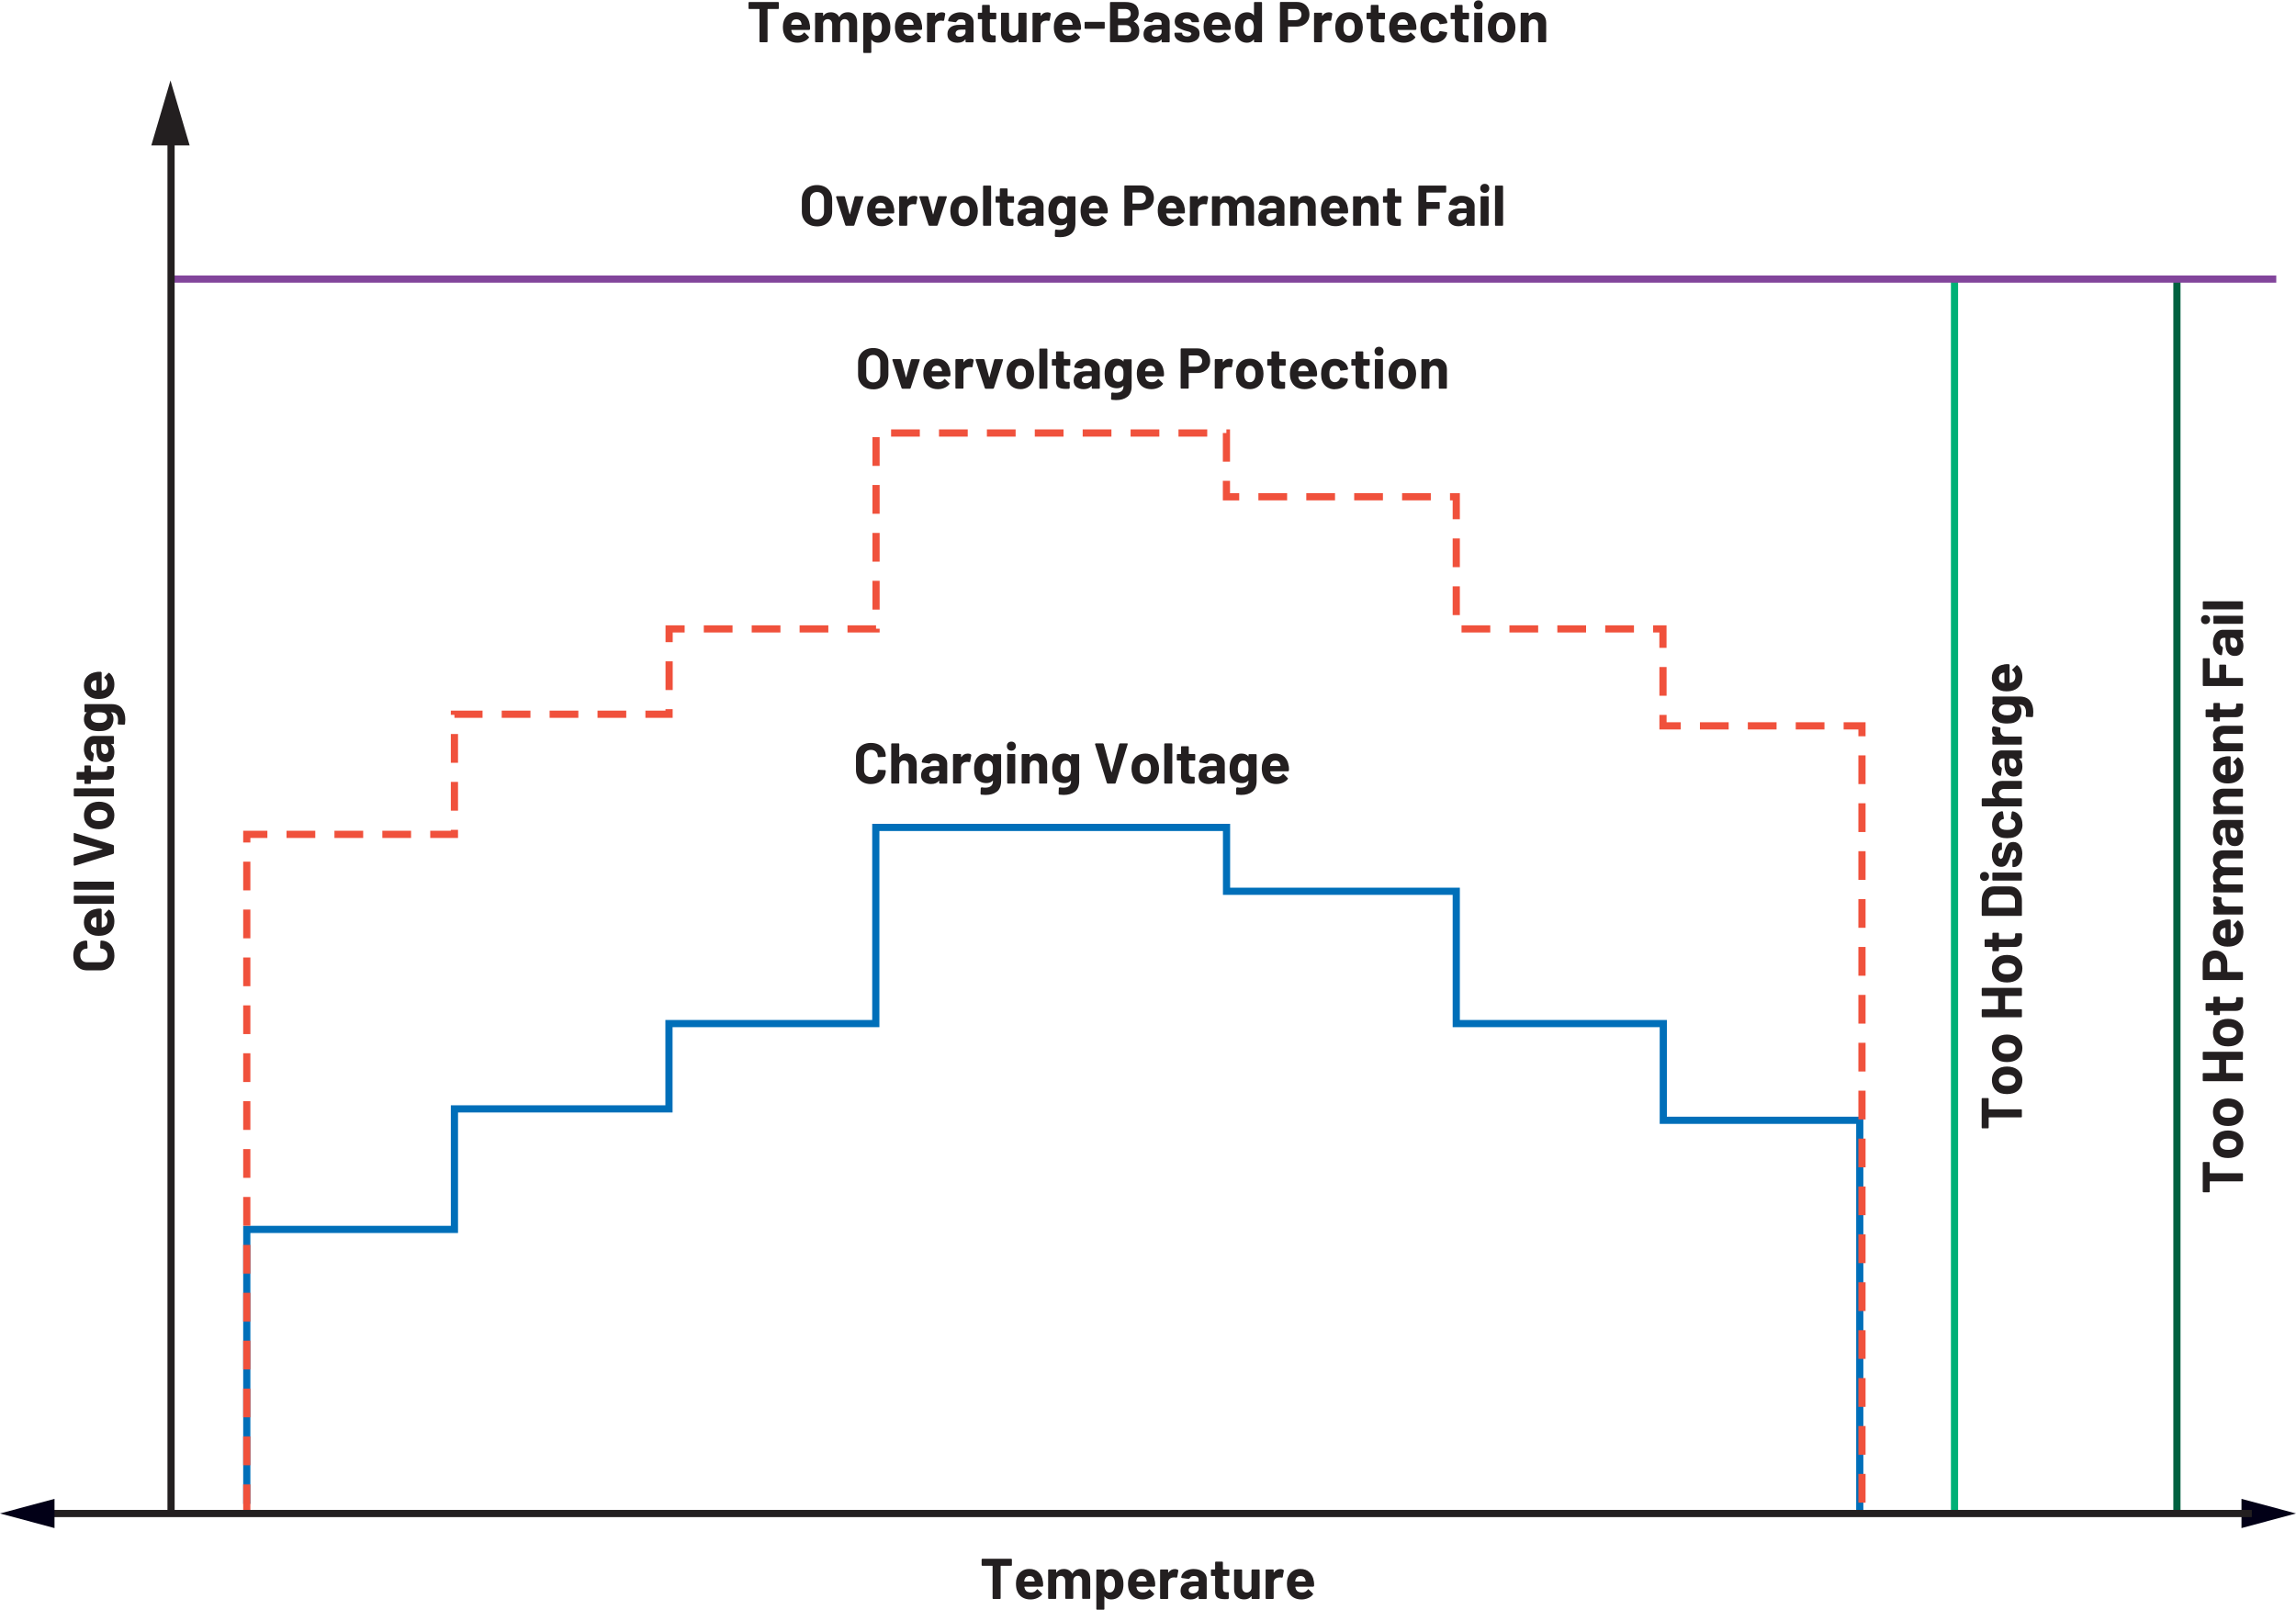 <?xml version="1.0" encoding="UTF-8"?><svg id="uuid-a0d3c188-3b1a-49a7-a6bc-07d5cd5294fb" xmlns="http://www.w3.org/2000/svg" width="6.66in" height="4.67in" viewBox="0 0 479.33 335.98"><path d="M320.67,2.5c-.65,0-1.14.23-1.46.7h-.04s-.02-.04-.02-.04v-.42l-.04-.1-.1-.04h-1.4l-.1.04-.04.1v5.88l.04.1.1.04h1.4l.1-.04.04-.1v-3.59c0-.32.09-.58.27-.78.18-.2.42-.3.71-.3s.53.1.71.3c.18.2.27.46.27.78v3.59l.04.1.1.04h1.4l.1-.04.04-.1v-3.94c0-.67-.2-1.2-.59-1.6-.39-.39-.91-.59-1.55-.59ZM313.5,7.4c-.27,0-.5-.08-.69-.24-.19-.16-.32-.38-.4-.66-.06-.2-.08-.48-.08-.84s.03-.66.1-.85c.08-.27.21-.48.39-.64.18-.15.41-.23.68-.23s.49.08.67.23c.18.15.32.36.41.64.06.23.1.52.1.85,0,.3-.03.58-.1.84-.08.28-.21.5-.4.66-.18.16-.41.24-.67.24ZM313.5,8.86c.67,0,1.25-.18,1.72-.53.48-.36.8-.85.98-1.47.11-.38.17-.78.17-1.21s-.06-.86-.19-1.26c-.19-.59-.52-1.05-.98-1.39-.46-.33-1.02-.5-1.68-.5s-1.25.17-1.73.5-.81.8-1,1.39c-.11.38-.17.8-.17,1.27,0,.44.06.85.17,1.22.18.61.5,1.09.98,1.44.48.35,1.06.53,1.73.53ZM307.91,8.76h1.4l.1-.04.04-.1V2.72l-.04-.1-.1-.04h-1.4l-.1.04-.04.1v5.89l.04.1.1.04ZM308.63,1.9c.27,0,.5-.09.68-.27.18-.18.27-.41.27-.68s-.09-.51-.26-.68c-.18-.18-.4-.26-.68-.26s-.51.09-.68.26c-.18.18-.26.4-.26.68s.09.5.27.68c.18.18.41.27.68.27ZM306.69,3.8v-1.07l-.04-.1-.1-.04h-1.15l-.06-.06v-1.43l-.04-.1-.1-.04h-1.34l-.1.04-.04.1v1.43l-.06.06h-.68l-.1.04-.04.1v1.07l.04.1.1.04h.68l.06.06v3.22c0,.61.18,1.02.5,1.24.33.22.82.33,1.49.33.14,0,.38,0,.72-.02l.14-.16v-1.14l-.04-.1-.1-.04h-.4c-.24,0-.41-.06-.52-.19-.11-.13-.16-.32-.16-.59v-2.54l.06-.06h1.15l.1-.04.04-.1ZM299.42,8.86c.63,0,1.19-.15,1.67-.46.48-.3.81-.72.98-1.26l.07-.36-.12-.13-1.38-.22-.17.12v.04s-.02.07-.02.07c-.07.23-.2.41-.39.55-.19.13-.41.2-.65.2s-.47-.07-.65-.2c-.18-.14-.31-.32-.38-.56-.08-.24-.12-.57-.12-.98s.04-.74.13-.98c.07-.22.2-.4.37-.53.18-.13.39-.19.65-.19s.49.07.68.2c.19.14.32.31.37.52l.04.19.14.12h.02l1.38-.2.12-.13v-.02c0-.1-.03-.24-.1-.43-.16-.49-.48-.89-.97-1.21-.48-.32-1.05-.48-1.69-.48s-1.2.16-1.67.47c-.47.31-.8.74-1,1.28-.14.39-.2.86-.2,1.39s.07,1.02.2,1.42c.2.56.53,1,1,1.32.47.32,1.02.48,1.66.48ZM292.82,3.95c.26,0,.49.07.67.2.18.13.31.32.38.56,0,0,.02.1.06.34l-.05.06h-2.08l-.06-.06.08-.38c.16-.47.49-.71,1-.71ZM295.62,5.04c-.1-.78-.4-1.4-.88-1.86-.48-.46-1.13-.7-1.93-.7-.63,0-1.18.17-1.64.5-.46.34-.78.79-.97,1.36-.12.34-.18.72-.18,1.16,0,.65.08,1.17.25,1.57.21.56.55,1,1.03,1.31.48.31,1.06.47,1.75.47.5,0,.95-.09,1.37-.27.42-.18.76-.43,1.02-.76l.05-.1-.06-.11-.86-.85-.08-.05-.11.07c-.3.41-.7.62-1.21.62-.64,0-1.06-.22-1.27-.67l-.13-.48.05-.06h3.71l.16-.14c.02-.38,0-.72-.05-1.02ZM289.14,3.8v-1.07l-.04-.1-.1-.04h-1.15l-.06-.06v-1.43l-.04-.1-.1-.04h-1.34l-.1.04-.04.1v1.43l-.06.06h-.68l-.1.04-.04.1v1.07l.04.1.1.04h.68l.06.06v3.22c0,.61.18,1.02.5,1.24.33.22.82.33,1.49.33.14,0,.38,0,.72-.02l.14-.16v-1.14l-.04-.1-.1-.04h-.4c-.24,0-.41-.06-.52-.19-.11-.13-.16-.32-.16-.59v-2.54l.06-.06h1.15l.1-.04.04-.1ZM281.64,7.4c-.27,0-.5-.08-.69-.24-.19-.16-.32-.38-.4-.66-.06-.2-.08-.48-.08-.84s.03-.66.1-.85c.08-.27.21-.48.39-.64.18-.15.41-.23.68-.23s.49.08.67.23c.18.15.32.36.41.64.06.23.1.52.1.85,0,.3-.03.58-.1.84-.08.28-.21.5-.4.66-.18.16-.41.24-.67.24ZM281.64,8.86c.67,0,1.25-.18,1.72-.53.48-.36.8-.85.98-1.47.11-.38.17-.78.17-1.21s-.06-.86-.19-1.26c-.19-.59-.52-1.05-.98-1.39-.46-.33-1.02-.5-1.68-.5s-1.25.17-1.73.5c-.48.34-.81.8-1,1.39-.11.38-.17.8-.17,1.27,0,.44.06.85.17,1.22.18.61.5,1.09.98,1.44.48.35,1.06.53,1.73.53ZM277.39,2.51c-.55,0-.99.24-1.32.72h-.04s-.02-.04-.02-.04v-.46l-.04-.1-.1-.04h-1.4l-.1.04-.04.1v5.88l.04.1.1.04h1.4l.1-.04.04-.1v-3.28c0-.31.1-.56.3-.75.2-.19.44-.29.73-.32l.26-.02.42.06.17-.08.25-1.37-.07-.18c-.17-.11-.4-.17-.68-.17ZM270.48,4.14h-1.52l-.06-.06V1.87l.06-.06h1.52c.37,0,.66.11.89.32.22.22.34.5.34.85s-.11.62-.34.83c-.22.21-.52.32-.89.32ZM270.73.35h-3.38l-.1.04-.04.1v8.12l.04.1.1.04h1.4l.1-.04.04-.1v-3.06l.06-.06h1.7c.54,0,1.01-.11,1.42-.32.41-.21.73-.51.96-.89.23-.38.34-.83.34-1.33s-.11-.97-.33-1.36c-.22-.4-.53-.7-.93-.92-.4-.22-.86-.32-1.39-.32ZM261.54,6.89c-.2.34-.48.52-.84.52-.39,0-.69-.17-.89-.52-.17-.32-.25-.72-.25-1.2,0-.54.1-.96.3-1.27.19-.31.48-.47.85-.47.35,0,.62.16.8.47.18.3.26.72.26,1.26s-.08.92-.24,1.21ZM261.79.5v2.57l-.02.05-.05-.02c-.32-.4-.77-.6-1.34-.6s-1.07.15-1.47.45c-.4.3-.69.71-.87,1.22-.14.42-.22.92-.22,1.49s.07,1.04.2,1.45c.18.54.47.97.87,1.28.4.31.89.47,1.45.47s1.04-.22,1.38-.66l.05-.02.02.04v.4l.04.1.1.04h1.4l.1-.04.04-.1V.5l-.04-.1-.1-.04h-1.4l-.1.04-.04.1ZM254.07,3.95c.26,0,.49.07.67.2.18.13.31.32.38.56,0,0,.02.1.06.34l-.05.06h-2.08l-.06-.06.08-.38c.16-.47.49-.71,1-.71ZM256.87,5.04c-.1-.78-.4-1.4-.88-1.86-.48-.46-1.13-.7-1.93-.7-.63,0-1.18.17-1.64.5-.46.34-.78.79-.97,1.36-.12.34-.18.72-.18,1.16,0,.65.08,1.17.25,1.57.21.56.55,1,1.03,1.31.48.31,1.06.47,1.75.47.5,0,.95-.09,1.37-.27.42-.18.76-.43,1.02-.76l.05-.1-.06-.11-.86-.85-.08-.05-.11.07c-.3.41-.7.62-1.21.62-.64,0-1.06-.22-1.27-.67l-.13-.48.05-.06h3.71l.16-.14c.02-.38,0-.72-.05-1.02ZM247.84,8.84c.79,0,1.42-.17,1.89-.5.47-.33.7-.79.7-1.39,0-.5-.16-.89-.49-1.15-.33-.26-.78-.48-1.34-.65l-.36-.1-.3-.08c-.38-.09-.66-.17-.82-.25l-.25-.36.25-.4c.17-.1.38-.14.65-.14.3,0,.53.06.71.18l.27.44.04.1.1.04h1.28l.1-.04.04-.1c0-.38-.11-.71-.32-1.01-.21-.3-.51-.53-.89-.69-.38-.16-.83-.25-1.34-.25-.76,0-1.37.17-1.83.52-.46.35-.69.82-.69,1.41,0,.48.15.85.46,1.1.3.26.71.47,1.22.65.22.09.51.18.89.28.33.08.56.16.71.23l.22.32-.25.4c-.17.11-.39.16-.66.16-.3,0-.54-.06-.74-.19-.2-.12-.29-.27-.29-.45h0s-.04-.11-.04-.11l-.1-.04h-1.33l-.1.04-.04.1v.12c0,.34.11.65.33.92.22.27.53.48.93.64.4.15.87.23,1.4.23ZM241.27,7.6c-.26,0-.46-.06-.61-.19-.15-.12-.23-.29-.23-.51,0-.25.1-.44.31-.58.2-.14.49-.2.85-.2h.86l.06.06v.43c0,.29-.12.52-.36.71-.24.18-.53.28-.88.28ZM241.51,2.5c-.48,0-.91.08-1.3.23-.39.15-.7.36-.94.64-.24.27-.37.58-.4.91l.13.11,1.45.19.16-.12.32-.37c.16-.09.37-.13.62-.13.32,0,.56.07.72.22.16.15.24.35.24.62v.26l-.06.06h-1.22c-.8,0-1.42.17-1.85.51-.43.34-.65.82-.65,1.43s.19,1.04.58,1.34c.38.3.89.46,1.51.46.74,0,1.28-.22,1.62-.66l.05-.02.02.05v.4l.04.1.1.04h1.4l.1-.04.04-.1v-4.07c0-.38-.11-.73-.34-1.04-.23-.31-.55-.56-.95-.74-.41-.18-.87-.27-1.39-.27ZM234.97,7.3h-1.5l-.06-.06v-1.99l.06-.06h1.49c.38,0,.67.09.88.28.21.19.31.45.31.77s-.1.59-.31.77c-.21.19-.5.28-.86.28ZM233.47,1.81h1.4c.38,0,.67.09.88.27.21.18.31.43.31.74s-.1.54-.31.72c-.21.18-.5.26-.88.26h-1.4l-.06-.06v-1.87l.06-.06ZM236.7,4.38c.68-.34,1.02-.92,1.02-1.72,0-1.54-.95-2.3-2.84-2.3h-3.01l-.1.04-.04.1v8.11l.04.1.1.04h3.11c.86,0,1.55-.2,2.08-.59s.79-.98.79-1.76c0-.91-.38-1.56-1.14-1.96v-.07ZM226.57,5.94h3.92l.1-.04.04-.1v-1.16l-.04-.1-.1-.04h-3.92l-.1.04-.04.1v1.16l.04.1.1.04ZM222.81,3.95c.26,0,.49.07.67.2s.31.32.38.56c0,0,.02.1.06.34l-.05.06h-2.08l-.06-.06.08-.38c.16-.47.49-.71,1-.71ZM225.61,5.04c-.1-.78-.4-1.4-.88-1.86-.48-.46-1.13-.7-1.93-.7-.63,0-1.18.17-1.64.5-.46.34-.78.79-.97,1.36-.12.34-.18.72-.18,1.16,0,.65.08,1.17.25,1.57.21.56.55,1,1.03,1.31.48.31,1.06.47,1.75.47.5,0,.95-.09,1.37-.27.42-.18.76-.43,1.02-.76l.05-.1-.06-.11-.86-.85-.08-.05-.11.07c-.3.41-.7.62-1.21.62-.64,0-1.06-.22-1.27-.67l-.13-.48.05-.06h3.71l.16-.14c.02-.38,0-.72-.05-1.02ZM218.62,2.51c-.55,0-.99.24-1.32.72h-.04s-.02-.04-.02-.04v-.46l-.04-.1-.1-.04h-1.4l-.1.04-.04.1v5.88l.04.1.1.04h1.4l.1-.04.04-.1v-3.28c0-.31.1-.56.3-.75.2-.19.44-.29.73-.32l.26-.02.42.06.17-.08.25-1.37-.07-.18c-.17-.11-.4-.17-.68-.17ZM212.61,2.74v3.78c-.04.26-.15.48-.32.64-.18.16-.4.25-.67.25-.3,0-.54-.1-.71-.3-.17-.2-.26-.46-.26-.78v-3.59l-.04-.1-.1-.04h-1.39l-.1.04-.04.1v4.01c0,.66.2,1.18.59,1.55.39.37.89.55,1.5.55.67,0,1.17-.22,1.49-.65l.05-.03.02.04v.41l.04.1.1.04h1.4l.1-.04.04-.1V2.74l-.04-.1-.1-.04h-1.4l-.1.04-.04.1ZM207.99,3.8v-1.07l-.04-.1-.1-.04h-1.15l-.06-.06v-1.43l-.04-.1-.1-.04h-1.34l-.1.04-.04.1v1.43l-.06.06h-.68l-.1.04-.04.1v1.07l.04.1.1.04h.68l.06.06v3.22c0,.61.18,1.02.5,1.24.33.22.82.33,1.49.33.14,0,.38,0,.72-.02l.14-.16v-1.14l-.04-.1-.1-.04h-.4c-.24,0-.41-.06-.52-.19-.11-.13-.16-.32-.16-.59v-2.54l.06-.06h1.15l.1-.04.04-.1ZM200.33,7.6c-.26,0-.46-.06-.61-.19-.15-.12-.23-.29-.23-.51,0-.25.1-.44.31-.58.2-.14.49-.2.85-.2h.86l.06.06v.43c0,.29-.12.52-.36.71-.24.18-.53.28-.88.28ZM200.57,2.5c-.48,0-.91.08-1.3.23-.39.15-.7.36-.94.64-.24.27-.37.58-.4.91l.13.11,1.45.19.16-.12.32-.37c.16-.09.37-.13.62-.13.32,0,.56.07.72.22.16.15.24.35.24.62v.26l-.06.06h-1.22c-.8,0-1.42.17-1.85.51-.43.34-.65.82-.65,1.43s.19,1.04.58,1.34c.38.3.89.46,1.51.46.74,0,1.28-.22,1.62-.66l.05-.02.02.05v.4l.04.1.1.04h1.4l.1-.04.04-.1v-4.07c0-.38-.11-.73-.34-1.04-.23-.31-.55-.56-.95-.74-.41-.18-.87-.27-1.39-.27ZM196.59,2.51c-.55,0-.99.24-1.32.72h-.04s-.02-.04-.02-.04v-.46l-.04-.1-.1-.04h-1.4l-.1.04-.04.1v5.88l.04.1.1.04h1.4l.1-.04.04-.1v-3.28c0-.31.1-.56.3-.75.2-.19.44-.29.73-.32l.26-.02.42.06.17-.08.25-1.37-.07-.18c-.17-.11-.4-.17-.68-.17ZM189.63,3.95c.26,0,.49.07.67.2s.31.32.38.56c0,0,.02.1.06.34l-.05.06h-2.08l-.06-.06.08-.38c.16-.47.49-.71,1-.71ZM192.43,5.04c-.1-.78-.4-1.4-.88-1.86-.48-.46-1.13-.7-1.93-.7-.63,0-1.18.17-1.64.5-.46.34-.78.79-.97,1.36-.12.34-.18.72-.18,1.16,0,.65.08,1.17.25,1.57.21.56.55,1,1.03,1.31.48.31,1.06.47,1.75.47.5,0,.95-.09,1.37-.27.42-.18.76-.43,1.02-.76l.05-.1-.06-.11-.86-.85-.08-.05-.11.07c-.3.41-.7.62-1.21.62-.64,0-1.06-.22-1.27-.67l-.13-.48.05-.06h3.71l.16-.14c.02-.38,0-.72-.05-1.02ZM183.82,6.94c-.2.31-.48.47-.84.47s-.63-.16-.82-.48c-.18-.3-.26-.71-.26-1.25s.08-.92.25-1.21c.18-.34.46-.52.83-.52.41,0,.7.17.89.52.17.3.25.7.25,1.2,0,.54-.1.96-.3,1.27ZM185.66,4.25c-.18-.55-.47-.98-.87-1.29-.4-.31-.88-.46-1.43-.46-.59,0-1.06.22-1.39.66l-.05.02-.02-.04v-.4l-.04-.1-.1-.04h-1.4l-.1.04-.04.1v8.11l.04.1.1.04h1.4l.1-.04.04-.1v-2.57l.02-.05.05.02c.32.4.77.6,1.34.6s1.07-.15,1.47-.45c.4-.3.69-.71.87-1.22.15-.45.23-.95.23-1.5s-.07-1.03-.22-1.44ZM176.97,2.5c-.38,0-.71.08-1.01.24-.3.16-.54.4-.71.73h-.08c-.16-.31-.39-.55-.69-.72s-.65-.25-1.05-.25c-.69,0-1.2.24-1.52.73l-.05.02-.02-.05v-.47l-.04-.1-.1-.04h-1.4l-.1.04-.04.1v5.88l.04.1.1.04h1.4l.1-.04.04-.1v-3.8c.03-.27.13-.48.31-.64.17-.15.39-.23.64-.23.28,0,.51.1.68.29.18.2.26.45.26.77v3.6l.04.1.1.04h1.39l.1-.04.04-.1v-3.61c0-.32.09-.58.26-.77.18-.19.4-.29.68-.29s.5.1.67.29.25.45.25.78v3.6l.04.1.1.04h1.4l.1-.04.04-.1v-3.97c0-.68-.18-1.21-.53-1.58-.35-.38-.84-.56-1.46-.56ZM166.24,3.95c.26,0,.49.07.67.2.18.13.31.32.38.56,0,0,.02.1.06.34l-.05.06h-2.08l-.06-.06.08-.38c.16-.47.49-.71,1-.71ZM169.04,5.04c-.1-.78-.4-1.4-.88-1.86-.48-.46-1.13-.7-1.93-.7-.63,0-1.18.17-1.64.5-.46.34-.78.79-.97,1.36-.12.34-.18.72-.18,1.16,0,.65.08,1.17.25,1.57.21.56.55,1,1.03,1.31.48.31,1.06.47,1.75.47.5,0,.95-.09,1.37-.27.42-.18.76-.43,1.02-.76l.05-.1-.06-.11-.86-.85-.08-.05-.11.07c-.3.41-.7.62-1.21.62-.64,0-1.06-.22-1.27-.67l-.13-.48.05-.06h3.71l.16-.14c.02-.38,0-.72-.05-1.02ZM162.46.36h-6.05l-.1.04-.04.1v1.18l.04.1.1.04h2.09l.06.06v6.73l.04.1.1.04h1.4l.1-.04.04-.1V1.88l.06-.06h2.15l.1-.04.04-.1V.5l-.04-.1-.1-.04Z" fill="#231f20" stroke-width="0"/><polygon points="52.27 313.89 52.27 257.34 95.62 257.34 95.62 232.18 140.41 232.18 140.41 214.37 183.59 214.37 183.59 173.42 255.31 173.42 255.31 186.75 303.27 186.75 303.27 214.37 346.49 214.37 346.49 234.56 387.51 234.56 387.51 315.93 389.01 315.93 389.01 233.06 347.99 233.06 347.99 212.87 304.77 212.87 304.77 185.25 256.81 185.25 256.81 171.92 182.09 171.92 182.09 212.87 138.91 212.87 138.91 230.68 94.12 230.68 94.12 255.84 50.77 255.84 50.77 313.89 52.27 313.89 52.27 313.89" fill="#006fb9" stroke-width="0"/><polyline points="408.79 315.95 408.79 58.11 407.29 58.11 407.29 315.95" fill="#00b076" stroke-width="0"/><polyline points="455.22 315.8 455.22 58.48 453.72 58.48 453.72 315.8" fill="#006140" stroke-width="0"/><path d="M299.94,74.82c-.65,0-1.14.23-1.46.7h-.04s-.02-.04-.02-.04v-.42l-.04-.1-.1-.04h-1.4l-.1.04-.04.1v5.88l.04.1.1.04h1.4l.1-.04.04-.1v-3.59c0-.32.09-.58.27-.78.18-.2.42-.3.71-.3s.53.1.71.3c.18.2.27.46.27.78v3.59l.04.1.1.04h1.4l.1-.04.04-.1v-3.94c0-.67-.2-1.2-.59-1.6-.39-.39-.91-.59-1.55-.59ZM292.77,79.73c-.27,0-.5-.08-.69-.24-.19-.16-.32-.38-.4-.66-.06-.2-.08-.48-.08-.84s.03-.66.1-.85c.08-.27.21-.48.39-.64.18-.15.41-.23.68-.23s.49.08.67.23c.18.15.32.36.41.64.06.23.1.52.1.85,0,.3-.03.58-.1.84-.08.28-.21.5-.4.66-.18.16-.41.24-.67.24ZM292.77,81.18c.67,0,1.25-.18,1.72-.53.48-.36.8-.85.98-1.47.11-.38.17-.78.17-1.21s-.06-.86-.19-1.26c-.19-.59-.52-1.05-.98-1.39-.46-.33-1.02-.5-1.68-.5s-1.25.17-1.73.5c-.48.34-.81.8-1,1.39-.11.38-.17.8-.17,1.27,0,.44.06.85.17,1.22.18.61.5,1.09.98,1.44.48.35,1.06.53,1.73.53ZM287.17,81.09h1.4l.1-.04.04-.1v-5.89l-.04-.1-.1-.04h-1.4l-.1.04-.04.1v5.89l.04.1.1.04ZM287.89,74.22c.27,0,.5-.09.68-.27s.27-.41.27-.68-.09-.51-.26-.68c-.18-.18-.4-.26-.68-.26s-.51.09-.68.26c-.18.18-.26.4-.26.68s.09.5.27.68c.18.18.41.27.68.27ZM285.96,76.13v-1.07l-.04-.1-.1-.04h-1.15l-.06-.06v-1.43l-.04-.1-.1-.04h-1.34l-.1.04-.04.1v1.43l-.06.06h-.68l-.1.04-.04.1v1.07l.04.1.1.04h.68l.06.06v3.22c0,.61.18,1.02.5,1.24.33.22.82.33,1.49.33.14,0,.38,0,.72-.02l.14-.16v-1.14l-.04-.1-.1-.04h-.4c-.24,0-.41-.06-.52-.19-.11-.13-.16-.32-.16-.59v-2.54l.06-.06h1.15l.1-.04.04-.1ZM278.69,81.18c.63,0,1.19-.15,1.67-.46.48-.3.81-.72.98-1.26l.07-.36-.12-.13-1.38-.22-.17.12v.04s-.02.07-.02.07c-.07.23-.2.41-.39.55-.19.13-.41.2-.65.2s-.47-.07-.65-.2c-.18-.14-.31-.32-.38-.56-.08-.24-.12-.57-.12-.98s.04-.74.13-.98c.07-.22.2-.4.37-.53.18-.13.39-.19.65-.19s.49.07.68.2c.19.14.32.31.37.52l.04.19.14.12h.02l1.38-.2.12-.13v-.02c0-.1-.03-.24-.1-.43-.16-.49-.48-.89-.97-1.21-.48-.32-1.05-.48-1.69-.48s-1.2.16-1.67.47c-.47.31-.8.74-1,1.28-.14.39-.2.86-.2,1.39s.07,1.02.2,1.42c.2.56.53,1,1,1.32.47.32,1.02.48,1.66.48ZM272.09,76.27c.26,0,.49.07.67.2.18.13.31.32.38.56,0,0,.02.1.06.34l-.05.06h-2.08l-.06-.06.08-.38c.16-.47.49-.71,1-.71ZM274.89,77.37c-.1-.78-.4-1.4-.88-1.86-.48-.46-1.13-.7-1.93-.7-.63,0-1.18.17-1.64.5-.46.34-.78.79-.97,1.36-.12.34-.18.72-.18,1.16,0,.65.08,1.17.25,1.57.21.56.55,1,1.03,1.31.48.31,1.06.47,1.75.47.5,0,.95-.09,1.37-.27.42-.18.76-.43,1.02-.76l.05-.1-.06-.11-.86-.85-.08-.05-.11.07c-.3.41-.7.62-1.21.62-.64,0-1.06-.22-1.27-.67l-.13-.48.05-.06h3.71l.16-.14c.02-.38,0-.72-.05-1.02ZM268.41,76.13v-1.07l-.04-.1-.1-.04h-1.15l-.06-.06v-1.43l-.04-.1-.1-.04h-1.34l-.1.04-.04.1v1.43l-.06.06h-.68l-.1.04-.04.1v1.07l.04.1.1.04h.68l.06.06v3.22c0,.61.18,1.02.5,1.24.33.22.82.33,1.49.33.14,0,.38,0,.72-.02l.14-.16v-1.14l-.04-.1-.1-.04h-.4c-.24,0-.41-.06-.52-.19-.11-.13-.16-.32-.16-.59v-2.54l.06-.06h1.15l.1-.04.04-.1ZM260.91,79.73c-.27,0-.5-.08-.69-.24-.19-.16-.32-.38-.4-.66-.06-.2-.08-.48-.08-.84s.03-.66.1-.85c.08-.27.21-.48.39-.64.18-.15.41-.23.68-.23s.49.08.67.23c.18.15.32.36.41.64.06.23.1.52.1.85,0,.3-.03.58-.1.84-.08.28-.21.5-.4.66-.18.16-.41.24-.67.24ZM260.91,81.18c.67,0,1.25-.18,1.72-.53.48-.36.8-.85.98-1.47.11-.38.17-.78.17-1.21s-.06-.86-.19-1.26c-.19-.59-.52-1.05-.98-1.39-.46-.33-1.02-.5-1.68-.5s-1.25.17-1.73.5c-.48.34-.81.8-1,1.39-.11.38-.17.8-.17,1.27,0,.44.06.85.17,1.22.18.61.5,1.09.98,1.44.48.35,1.06.53,1.73.53ZM256.66,74.83c-.55,0-.99.24-1.32.72h-.04s-.02-.04-.02-.04v-.46l-.04-.1-.1-.04h-1.4l-.1.04-.04.1v5.88l.04.1.1.04h1.4l.1-.04.04-.1v-3.28c0-.31.1-.56.3-.75.2-.19.44-.29.73-.32l.26-.02.42.06.17-.08.25-1.37-.07-.18c-.17-.11-.4-.17-.68-.17ZM249.75,76.47h-1.52l-.06-.06v-2.21l.06-.06h1.52c.37,0,.66.11.89.32.22.22.34.5.34.85s-.11.62-.34.83c-.22.21-.52.32-.89.32ZM250,72.67h-3.38l-.1.04-.04.1v8.12l.04.1.1.04h1.4l.1-.04.04-.1v-3.06l.06-.06h1.7c.54,0,1.01-.11,1.42-.32.41-.21.73-.51.96-.89.23-.38.34-.83.34-1.33s-.11-.97-.33-1.36c-.22-.4-.53-.7-.93-.92-.4-.22-.86-.32-1.39-.32ZM240.13,76.27c.26,0,.49.07.67.2.18.13.31.32.38.56,0,0,.02.1.06.34l-.05.06h-2.08l-.06-.06.08-.38c.16-.47.49-.71,1-.71ZM242.93,77.37c-.1-.78-.4-1.4-.88-1.86-.48-.46-1.13-.7-1.93-.7-.63,0-1.18.17-1.64.5-.46.34-.78.79-.97,1.36-.12.34-.18.72-.18,1.16,0,.65.08,1.17.25,1.57.21.56.55,1,1.03,1.31.48.31,1.06.47,1.75.47.5,0,.95-.09,1.37-.27.42-.18.76-.43,1.02-.76l.05-.1-.06-.11-.86-.85-.08-.05-.11.07c-.3.41-.7.62-1.21.62-.64,0-1.06-.22-1.27-.67l-.13-.48.05-.06h3.71l.16-.14c.02-.38,0-.72-.05-1.02ZM234.47,78.94c-.06.21-.18.38-.35.51-.17.13-.38.2-.64.2s-.46-.07-.64-.2c-.18-.13-.31-.31-.38-.52-.1-.19-.14-.51-.14-.96,0-.41.06-.73.17-.97.08-.22.2-.39.37-.52.17-.13.37-.2.61-.2s.46.07.62.2c.17.13.29.31.36.52l.08.38c.02.14.02.33.02.58,0,.42-.03.74-.1.98ZM234.56,75.06v.29l-.02.04-.05-.02c-.33-.37-.8-.55-1.42-.55-.53,0-.99.15-1.39.44-.4.3-.68.69-.85,1.18-.14.39-.22.9-.22,1.52,0,.58.06,1.06.18,1.43.18.56.49.97.93,1.22.44.25.91.38,1.43.38.58,0,1.03-.16,1.33-.49l.05-.02.02.04c0,.5-.14.86-.41,1.08-.28.22-.67.34-1.18.34-.24,0-.5-.02-.79-.07l-.17.13-.05,1.24.12.16c.34.04.66.06.94.06.95,0,1.73-.22,2.33-.67.6-.45.91-1.2.91-2.24v-5.47l-.04-.1-.1-.04h-1.4l-.1.04-.04.1ZM226.68,79.92c-.26,0-.46-.06-.61-.19-.15-.12-.23-.29-.23-.51,0-.25.1-.44.31-.58.2-.14.49-.2.85-.2h.86l.06.06v.43c0,.29-.12.52-.36.71-.24.18-.53.28-.88.28ZM226.92,74.82c-.48,0-.91.08-1.3.23-.39.15-.7.36-.94.64-.24.27-.37.58-.4.91l.13.11,1.45.19.16-.12.32-.37c.16-.09.37-.13.62-.13.32,0,.56.07.72.22.16.15.24.35.24.62v.26l-.06.06h-1.22c-.8,0-1.42.17-1.85.51-.43.34-.65.82-.65,1.43s.19,1.04.58,1.34c.38.3.89.46,1.51.46.74,0,1.28-.22,1.62-.66l.05-.02.02.05v.4l.04.1.1.04h1.4l.1-.04.04-.1v-4.07c0-.38-.11-.73-.34-1.04-.23-.31-.55-.56-.95-.74s-.87-.27-1.39-.27ZM223.44,76.13v-1.07l-.04-.1-.1-.04h-1.15l-.06-.06v-1.43l-.04-.1-.1-.04h-1.34l-.1.04-.04.1v1.43l-.06.06h-.68l-.1.04-.04.1v1.07l.04.1.1.04h.68l.06.06v3.22c0,.61.18,1.02.5,1.24.33.22.82.33,1.49.33.14,0,.38,0,.72-.02l.14-.16v-1.14l-.04-.1-.1-.04h-.4c-.24,0-.41-.06-.52-.19-.11-.13-.16-.32-.16-.59v-2.54l.06-.06h1.15l.1-.04.04-.1ZM217.12,81.09h1.4l.1-.04.04-.1v-8.11l-.04-.1-.1-.04h-1.4l-.1.04-.04.1v8.11l.04.1.1.04ZM213.01,79.73c-.27,0-.5-.08-.69-.24-.19-.16-.32-.38-.4-.66-.06-.2-.08-.48-.08-.84s.03-.66.1-.85c.08-.27.21-.48.39-.64.18-.15.41-.23.68-.23s.49.08.67.23c.18.15.32.36.41.64.06.23.1.52.1.85,0,.3-.03.58-.1.84-.08.28-.21.5-.4.66-.18.16-.41.24-.67.24ZM213.01,81.18c.67,0,1.25-.18,1.72-.53.48-.36.8-.85.98-1.47.11-.38.17-.78.17-1.21s-.06-.86-.19-1.26c-.19-.59-.52-1.05-.98-1.39-.46-.33-1.02-.5-1.68-.5s-1.25.17-1.73.5-.81.8-1,1.39c-.11.38-.17.8-.17,1.27,0,.44.06.85.17,1.22.18.61.5,1.09.98,1.44.48.35,1.06.53,1.73.53ZM205.76,81.09h1.57l.16-.12,1.91-5.87v-.13s-.12-.04-.12-.04l-1.55-.02-.17.12-.98,3.64-.04.04-.04-.04-.98-3.64-.17-.12h-1.55l-.13.11v.06s1.93,5.89,1.93,5.89l.16.12ZM202.52,74.83c-.55,0-.99.24-1.32.72h-.04s-.02-.04-.02-.04v-.46l-.04-.1-.1-.04h-1.4l-.1.04-.04.1v5.88l.04.1.1.04h1.4l.1-.04.04-.1v-3.28c0-.31.1-.56.3-.75.2-.19.44-.29.73-.32l.26-.02.42.06.17-.08.25-1.37-.07-.18c-.17-.11-.4-.17-.68-.17ZM195.56,76.27c.26,0,.49.07.67.2.18.13.31.32.38.56,0,0,.02.1.06.34l-.05.06h-2.08l-.06-.06.08-.38c.16-.47.49-.71,1-.71ZM198.36,77.37c-.1-.78-.4-1.4-.88-1.86-.48-.46-1.13-.7-1.93-.7-.63,0-1.18.17-1.64.5-.46.34-.78.79-.97,1.36-.12.34-.18.72-.18,1.16,0,.65.08,1.17.25,1.57.21.56.55,1,1.03,1.31.48.31,1.06.47,1.75.47.5,0,.95-.09,1.37-.27.42-.18.76-.43,1.02-.76l.05-.1-.06-.11-.86-.85-.08-.05-.11.07c-.3.41-.7.62-1.21.62-.64,0-1.06-.22-1.27-.67l-.13-.48.05-.06h3.71l.16-.14c.02-.38,0-.72-.05-1.02ZM188.38,81.09h1.57l.16-.12,1.91-5.87v-.13s-.12-.04-.12-.04l-1.55-.02-.17.12-.98,3.64-.04.04-.04-.04-.98-3.64-.17-.12h-1.55l-.13.11v.06s1.93,5.89,1.93,5.89l.16.12ZM182.3,79.77c-.44,0-.79-.14-1.06-.42-.27-.28-.4-.65-.4-1.12v-2.64c0-.46.13-.84.4-1.12.27-.28.62-.43,1.06-.43s.81.14,1.07.43c.27.28.4.66.4,1.12v2.64c0,.46-.14.84-.41,1.12-.27.28-.63.42-1.07.42ZM182.3,81.22c.63,0,1.19-.13,1.66-.38.48-.25.85-.61,1.11-1.07.26-.46.4-1,.4-1.6v-2.57c0-.59-.13-1.12-.4-1.57-.26-.46-.63-.81-1.11-1.06-.48-.25-1.03-.38-1.66-.38s-1.17.13-1.65.38c-.48.25-.85.61-1.11,1.06-.26.46-.4.98-.4,1.57v2.57c0,.6.13,1.13.4,1.59.26.46.63.82,1.11,1.07.48.26,1.03.38,1.65.38Z" fill="#231f20" stroke-width="0"/><path d="M18.97,143.05c0-.26.07-.49.2-.67s.32-.31.56-.38c0,0,.1-.02.34-.06l.06.05v2.08l-.06.06-.38-.08c-.47-.16-.71-.49-.71-1ZM20.07,140.25c-.78.1-1.4.4-1.86.88-.46.48-.7,1.13-.7,1.93,0,.63.17,1.18.5,1.64.34.46.79.78,1.36.97.34.12.72.18,1.16.18.65,0,1.17-.08,1.57-.25.56-.21,1-.55,1.31-1.03.31-.48.47-1.06.47-1.75,0-.5-.09-.95-.27-1.37-.18-.42-.43-.76-.76-1.02l-.1-.05-.11.06-.85.86-.05.08.07.11c.41.3.62.7.62,1.21,0,.64-.22,1.06-.67,1.27l-.48.13-.06-.05v-3.71l-.14-.16c-.38-.02-.72,0-1.02.05ZM21.64,148.71c.21.06.38.18.51.35s.2.38.2.64-.07.46-.2.64-.31.31-.52.38c-.19.1-.51.14-.96.14-.41,0-.73-.06-.97-.17-.22-.08-.39-.2-.52-.37-.13-.17-.2-.37-.2-.61s.07-.46.2-.62c.13-.17.31-.29.52-.36l.38-.08c.14-.02.33-.02.58-.02.42,0,.74.03.98.1ZM17.76,148.62h.29l.04.02-.02.05c-.37.33-.55.8-.55,1.42,0,.53.15.99.44,1.39.3.4.69.68,1.18.85.39.14.9.22,1.52.22.58,0,1.06-.06,1.43-.18.56-.18.97-.49,1.22-.93.25-.44.38-.91.38-1.43,0-.58-.16-1.03-.49-1.33l-.02-.05.04-.02c.5,0,.86.14,1.08.41.22.28.34.67.34,1.18,0,.24-.02.5-.07.79l.13.17,1.24.05.16-.12c.04-.34.06-.66.06-.94,0-.95-.22-1.73-.67-2.33-.45-.6-1.2-.91-2.24-.91h-5.47l-.1.04-.04.1v1.4l.04.1.1.04ZM22.62,156.5c0,.26-.06.46-.19.61-.12.15-.29.23-.51.23-.25,0-.44-.1-.58-.31-.14-.2-.2-.49-.2-.85v-.86l.06-.06h.43c.29,0,.52.12.71.36.18.24.28.53.28.88ZM17.52,156.26c0,.48.08.91.23,1.3.15.39.36.7.64.94.27.24.58.37.91.4l.11-.13.19-1.45-.12-.16-.37-.32c-.09-.16-.13-.37-.13-.62,0-.32.07-.56.22-.72.15-.16.35-.24.62-.24h.26l.06.06v1.22c0,.8.17,1.42.51,1.85.34.43.82.65,1.43.65s1.04-.19,1.34-.58c.3-.38.46-.89.46-1.51,0-.74-.22-1.28-.66-1.62l-.02-.05.05-.02h.4l.1-.04.04-.1v-1.4l-.04-.1-.1-.04h-4.07c-.38,0-.73.11-1.04.34s-.56.55-.74.95-.27.87-.27,1.39ZM18.83,159.74h-1.07l-.1.04-.04.1v1.15l-.06.06h-1.43l-.1.04-.04.1v1.34l.04.1.1.04h1.43l.06.06v.68l.04.1.1.04h1.07l.1-.04.04-.1v-.68l.06-.06h3.22c.61,0,1.02-.18,1.24-.5.22-.33.33-.82.33-1.49,0-.14,0-.38-.02-.72l-.16-.14h-1.14l-.1.04-.04.1v.4c0,.24-.06.41-.19.52-.13.11-.32.16-.59.16h-2.54l-.06-.06v-1.15l-.04-.1-.1-.04ZM23.79,166.06v-1.4l-.04-.1-.1-.04h-8.11l-.1.04-.04.1v1.4l.04.1.1.04h8.11l.1-.04.04-.1ZM22.43,170.17c0,.27-.08.5-.24.69-.16.19-.38.32-.66.4-.2.06-.48.08-.84.08s-.66-.03-.85-.1c-.27-.08-.48-.21-.64-.39-.15-.18-.23-.41-.23-.68s.08-.49.23-.67c.15-.18.36-.32.64-.41.23-.06.52-.1.85-.1.3,0,.58.03.84.1.28.08.5.21.66.4.16.18.24.41.24.67ZM23.88,170.17c0-.67-.18-1.25-.53-1.72-.36-.48-.85-.8-1.47-.98-.38-.11-.78-.17-1.21-.17s-.86.06-1.26.19c-.59.19-1.05.52-1.39.98-.33.46-.5,1.02-.5,1.68s.17,1.25.5,1.73c.34.48.8.81,1.39,1,.38.11.8.17,1.27.17.44,0,.85-.06,1.22-.17.61-.18,1.09-.5,1.44-.98.35-.48.53-1.06.53-1.73ZM23.79,178.02v-1.51l-.12-.16-8.11-2.51h-.12s-.05.12-.05.12v1.48l.12.17,5.86,1.57.04.04-.04.04-5.86,1.6-.12.17v1.51l.12.13h.05s8.11-2.48,8.11-2.48l.12-.16ZM23.79,185.54v-1.4l-.04-.1-.1-.04h-8.11l-.1.04-.04.1v1.4l.04.1.1.04h8.11l.1-.04.04-.1ZM23.79,188.47v-1.4l-.04-.1-.1-.04h-8.11l-.1.04-.04.1v1.4l.04.1.1.04h8.11l.1-.04.04-.1ZM18.97,192.5c0-.26.07-.49.2-.67s.32-.31.56-.38c0,0,.1-.02.34-.06l.06.05v2.08l-.06.06-.38-.08c-.47-.16-.71-.49-.71-1ZM20.07,189.7c-.78.1-1.4.4-1.86.88-.46.48-.7,1.13-.7,1.93,0,.63.17,1.18.5,1.64.34.46.79.78,1.36.97.34.12.72.18,1.16.18.65,0,1.17-.08,1.57-.25.56-.21,1-.55,1.31-1.03.31-.48.47-1.06.47-1.75,0-.5-.09-.95-.27-1.37-.18-.42-.43-.76-.76-1.02l-.1-.05-.11.06-.85.86-.05.08.07.11c.41.3.62.7.62,1.21,0,.64-.22,1.06-.67,1.27l-.48.13-.06-.05v-3.71l-.14-.16c-.38-.02-.72,0-1.02.05ZM23.88,199.4c0-.62-.12-1.16-.35-1.63-.23-.47-.56-.83-.98-1.09-.42-.26-.91-.39-1.46-.39l-.08.04-.04.1-.06,1.4.13.14c.42,0,.75.13,1.01.39.26.26.38.6.38,1.03s-.13.78-.38,1.04c-.26.26-.59.39-1.01.39h-2.89c-.42,0-.76-.13-1.02-.39-.26-.26-.38-.61-.38-1.04s.13-.77.38-1.03c.26-.26.6-.39,1.02-.39l.13-.12v-.02l-.08-1.4-.13-.14c-.55,0-1.04.13-1.46.39-.42.26-.74.62-.97,1.09-.23.47-.34,1.01-.34,1.63s.12,1.17.36,1.64c.24.47.58.84,1.02,1.09.44.26.95.38,1.52.38h2.77c.58,0,1.08-.13,1.52-.38.44-.26.78-.62,1.03-1.09.24-.47.37-1.02.37-1.64Z" fill="#231f20" stroke-width="0"/><path d="M312.25,47.07h1.4l.1-.04.04-.1v-8.11l-.04-.1-.1-.04h-1.4l-.1.04-.04.1v8.11l.04.1.1.04ZM309.24,47.07h1.4l.1-.04.04-.1v-5.89l-.04-.1-.1-.04h-1.4l-.1.04-.04.1v5.89l.04.1.1.04ZM309.96,40.21c.27,0,.5-.09.68-.27s.27-.41.27-.68-.09-.51-.26-.68c-.18-.18-.4-.26-.68-.26s-.51.09-.68.26c-.18.18-.26.4-.26.68s.09.5.27.68c.18.18.41.27.68.27ZM304.93,45.91c-.26,0-.46-.06-.61-.19-.15-.12-.23-.29-.23-.51,0-.25.1-.44.31-.58.2-.14.49-.2.85-.2h.86l.06.06v.43c0,.29-.12.52-.36.71-.24.18-.53.28-.88.28ZM305.17,40.81c-.48,0-.91.08-1.3.23-.39.15-.7.36-.94.64-.24.27-.37.58-.4.91l.13.11,1.45.19.16-.12.32-.37c.16-.09.37-.13.62-.13.32,0,.56.07.72.22.16.15.24.35.24.62v.26l-.06.06h-1.22c-.8,0-1.42.17-1.85.51-.43.34-.65.82-.65,1.43s.19,1.04.58,1.34c.38.3.89.46,1.51.46.74,0,1.28-.22,1.62-.66l.05-.02.02.05v.4l.04.1.1.04h1.4l.1-.04.04-.1v-4.07c0-.38-.11-.73-.34-1.04-.23-.31-.55-.56-.95-.74s-.87-.27-1.39-.27ZM301.92,39.98v-1.16l-.04-.1-.1-.04h-5.53l-.1.04-.04.1v8.11l.04.1.1.04h1.4l.1-.04.04-.1v-3.31l.06-.06h2.58l.1-.04.04-.1v-1.16l-.04-.1-.1-.04h-2.58l-.06-.06v-1.86l.06-.06h3.92l.1-.04.04-.1ZM292.57,42.11v-1.07l-.04-.1-.1-.04h-1.15l-.06-.06v-1.43l-.04-.1-.1-.04h-1.34l-.1.04-.04.1v1.43l-.06.06h-.68l-.1.04-.04.1v1.07l.04.1.1.04h.68l.06.06v3.22c0,.61.18,1.02.5,1.24.33.22.82.33,1.49.33.14,0,.38,0,.72-.02l.14-.16v-1.14l-.04-.1-.1-.04h-.4c-.24,0-.41-.06-.52-.19-.11-.13-.16-.32-.16-.59v-2.54l.06-.06h1.15l.1-.04.04-.1ZM285.68,40.81c-.65,0-1.14.23-1.46.7h-.04s-.02-.04-.02-.04v-.42l-.04-.1-.1-.04h-1.4l-.1.04-.04.1v5.88l.04.1.1.04h1.4l.1-.04.04-.1v-3.59c0-.32.09-.58.27-.78.18-.2.42-.3.71-.3s.53.1.71.3c.18.2.27.46.27.78v3.59l.04.1.1.04h1.4l.1-.04.04-.1v-3.94c0-.67-.2-1.2-.59-1.6-.39-.39-.91-.59-1.55-.59ZM278.58,42.26c.26,0,.49.07.67.2.18.13.31.32.38.56,0,0,.02.1.06.34l-.05.06h-2.08l-.06-.06.08-.38c.16-.47.49-.71,1-.71ZM281.37,43.35c-.1-.78-.4-1.4-.88-1.86-.48-.46-1.13-.7-1.93-.7-.63,0-1.18.17-1.64.5-.46.34-.78.79-.97,1.36-.12.34-.18.72-.18,1.16,0,.65.08,1.17.25,1.57.21.56.55,1,1.03,1.31.48.31,1.06.47,1.75.47.5,0,.95-.09,1.37-.27.42-.18.76-.43,1.02-.76l.05-.1-.06-.11-.86-.85-.08-.05-.11.07c-.3.41-.7.62-1.21.62-.64,0-1.06-.22-1.27-.67l-.13-.48.05-.06h3.71l.16-.14c.02-.38,0-.72-.05-1.02ZM272.56,40.81c-.65,0-1.14.23-1.46.7h-.04s-.02-.04-.02-.04v-.42l-.04-.1-.1-.04h-1.4l-.1.04-.04.1v5.88l.04.1.1.04h1.4l.1-.04.04-.1v-3.59c0-.32.09-.58.27-.78.18-.2.42-.3.71-.3s.53.1.71.3c.18.2.27.46.27.78v3.59l.04.1.1.04h1.4l.1-.04.04-.1v-3.94c0-.67-.2-1.2-.59-1.6-.39-.39-.91-.59-1.55-.59ZM265.23,45.91c-.26,0-.46-.06-.61-.19-.15-.12-.23-.29-.23-.51,0-.25.1-.44.31-.58.2-.14.49-.2.85-.2h.86l.06.06v.43c0,.29-.12.52-.36.71-.24.18-.53.28-.88.28ZM265.47,40.81c-.48,0-.91.08-1.3.23-.39.15-.7.36-.94.64-.24.27-.37.58-.4.91l.13.11,1.45.19.16-.12.32-.37c.16-.09.37-.13.62-.13.32,0,.56.07.72.22.16.15.24.35.24.62v.26l-.06.06h-1.22c-.8,0-1.42.17-1.85.51-.43.34-.65.82-.65,1.43s.19,1.04.58,1.34c.38.3.89.46,1.51.46.74,0,1.28-.22,1.62-.66l.05-.02.02.05v.4l.04.1.1.04h1.4l.1-.04.04-.1v-4.07c0-.38-.11-.73-.34-1.04-.23-.31-.55-.56-.95-.74s-.87-.27-1.39-.27ZM259.83,40.81c-.38,0-.71.08-1.01.24-.3.16-.54.4-.71.73h-.08c-.16-.31-.39-.55-.69-.72s-.65-.25-1.05-.25c-.69,0-1.2.24-1.52.73l-.05.02-.02-.05v-.47l-.04-.1-.1-.04h-1.4l-.1.04-.04.1v5.88l.04.1.1.04h1.4l.1-.04.04-.1v-3.8c.03-.27.13-.48.31-.64.17-.15.39-.23.64-.23.28,0,.51.1.68.29.18.2.26.45.26.77v3.6l.04.1.1.04h1.39l.1-.04.04-.1v-3.61c0-.32.09-.58.26-.77.18-.19.4-.29.68-.29s.5.1.67.29c.17.19.25.45.25.78v3.6l.04.1.1.04h1.4l.1-.04.04-.1v-3.97c0-.68-.18-1.21-.53-1.58-.35-.38-.84-.56-1.46-.56ZM251.47,40.82c-.55,0-.99.24-1.32.72h-.04s-.02-.04-.02-.04v-.46l-.04-.1-.1-.04h-1.4l-.1.04-.04.1v5.88l.04.1.1.04h1.4l.1-.04.04-.1v-3.28c0-.31.1-.56.3-.75.2-.19.44-.29.73-.32l.26-.02.42.06.17-.08.25-1.37-.07-.18c-.17-.11-.4-.17-.68-.17ZM244.51,42.26c.26,0,.49.07.67.2.18.13.31.32.38.56,0,0,.02.1.06.34l-.05.06h-2.08l-.06-.06.08-.38c.16-.47.49-.71,1-.71ZM247.3,43.35c-.1-.78-.4-1.4-.88-1.86-.48-.46-1.13-.7-1.93-.7-.63,0-1.18.17-1.64.5-.46.34-.78.79-.97,1.36-.12.34-.18.72-.18,1.16,0,.65.08,1.17.25,1.57.21.56.55,1,1.03,1.31.48.31,1.06.47,1.75.47.5,0,.95-.09,1.37-.27.42-.18.76-.43,1.02-.76l.05-.1-.06-.11-.86-.85-.08-.05-.11.07c-.3.41-.7.62-1.21.62-.64,0-1.06-.22-1.27-.67l-.13-.48.05-.06h3.71l.16-.14c.02-.38,0-.72-.05-1.02ZM238,42.45h-1.52l-.06-.06v-2.21l.06-.06h1.52c.37,0,.66.11.89.32.22.22.34.5.34.85s-.11.62-.34.83c-.22.21-.52.32-.89.32ZM238.25,38.66h-3.38l-.1.04-.04.1v8.12l.04.1.1.04h1.4l.1-.04.04-.1v-3.06l.06-.06h1.7c.54,0,1.01-.11,1.42-.32.41-.21.73-.51.96-.89.23-.38.34-.83.34-1.33s-.11-.97-.33-1.36c-.22-.4-.53-.7-.93-.92-.4-.22-.86-.32-1.39-.32ZM228.39,42.26c.26,0,.49.07.67.2s.31.32.38.56c0,0,.02.1.06.34l-.05.06h-2.08l-.06-.06.08-.38c.16-.47.49-.71,1-.71ZM231.19,43.35c-.1-.78-.4-1.4-.88-1.86-.48-.46-1.13-.7-1.93-.7-.63,0-1.18.17-1.64.5-.46.34-.78.79-.97,1.36-.12.34-.18.72-.18,1.16,0,.65.08,1.17.25,1.57.21.56.55,1,1.03,1.31.48.31,1.06.47,1.75.47.5,0,.95-.09,1.37-.27.42-.18.76-.43,1.02-.76l.05-.1-.06-.11-.86-.85-.08-.05-.11.07c-.3.41-.7.62-1.21.62-.64,0-1.06-.22-1.27-.67l-.13-.48.05-.06h3.71l.16-.14c.02-.38,0-.72-.05-1.02ZM222.73,44.92c-.06.21-.18.38-.35.51s-.38.2-.64.2-.46-.07-.64-.2-.31-.31-.38-.52c-.1-.19-.14-.51-.14-.96,0-.41.06-.73.17-.97.08-.22.2-.39.37-.52.17-.13.37-.2.61-.2s.46.07.62.2c.17.13.29.31.36.52l.08.38c.02.14.02.33.02.58,0,.42-.03.74-.1.98ZM222.82,41.05v.29l-.02.04-.05-.02c-.33-.37-.8-.55-1.42-.55-.53,0-.99.15-1.39.44-.4.3-.68.69-.85,1.18-.14.39-.22.9-.22,1.52,0,.58.06,1.06.18,1.43.18.56.49.97.93,1.22.44.25.91.38,1.43.38.58,0,1.03-.16,1.33-.49l.05-.02.02.04c0,.5-.14.86-.41,1.08-.28.22-.67.34-1.18.34-.24,0-.5-.02-.79-.07l-.17.13-.05,1.24.12.16c.34.04.66.06.94.06.95,0,1.73-.22,2.33-.67.6-.45.91-1.2.91-2.24v-5.47l-.04-.1-.1-.04h-1.4l-.1.04-.04.1ZM214.94,45.91c-.26,0-.46-.06-.61-.19-.15-.12-.23-.29-.23-.51,0-.25.1-.44.31-.58.2-.14.49-.2.85-.2h.86l.06.06v.43c0,.29-.12.52-.36.71-.24.18-.53.28-.88.28ZM215.18,40.81c-.48,0-.91.08-1.3.23-.39.15-.7.36-.94.64-.24.27-.37.58-.4.91l.13.11,1.45.19.16-.12.32-.37c.16-.09.37-.13.62-.13.32,0,.56.07.72.22.16.15.24.35.24.62v.26l-.06.06h-1.22c-.8,0-1.42.17-1.85.51-.43.34-.65.82-.65,1.43s.19,1.04.58,1.34c.38.3.89.46,1.51.46.74,0,1.28-.22,1.62-.66l.05-.02.02.05v.4l.04.1.1.04h1.4l.1-.04.04-.1v-4.07c0-.38-.11-.73-.34-1.04s-.55-.56-.95-.74-.87-.27-1.39-.27ZM211.7,42.11v-1.07l-.04-.1-.1-.04h-1.15l-.06-.06v-1.43l-.04-.1-.1-.04h-1.34l-.1.04-.04.1v1.43l-.06.06h-.68l-.1.04-.04.1v1.07l.04.1.1.04h.68l.06.06v3.22c0,.61.18,1.02.5,1.24.33.22.82.33,1.49.33.14,0,.38,0,.72-.02l.14-.16v-1.14l-.04-.1-.1-.04h-.4c-.24,0-.41-.06-.52-.19-.11-.13-.16-.32-.16-.59v-2.54l.06-.06h1.15l.1-.04.04-.1ZM205.37,47.07h1.4l.1-.04.04-.1v-8.11l-.04-.1-.1-.04h-1.4l-.1.04-.04.1v8.11l.04.1.1.04ZM201.27,45.71c-.27,0-.5-.08-.69-.24-.19-.16-.32-.38-.4-.66-.06-.2-.08-.48-.08-.84s.03-.66.1-.85c.08-.27.21-.48.39-.64.18-.15.41-.23.68-.23s.49.08.67.23c.18.15.32.36.41.64.06.23.1.52.1.85,0,.3-.03.58-.1.84-.08.28-.21.5-.4.66-.18.16-.41.24-.67.24ZM201.27,47.17c.67,0,1.25-.18,1.72-.53.48-.36.8-.85.98-1.47.11-.38.17-.78.17-1.21s-.06-.86-.19-1.26c-.19-.59-.52-1.05-.98-1.39-.46-.33-1.02-.5-1.68-.5s-1.25.17-1.73.5c-.48.34-.81.8-1,1.39-.11.38-.17.8-.17,1.27,0,.44.06.85.17,1.22.18.61.5,1.09.98,1.44.48.35,1.06.53,1.73.53ZM194.02,47.07h1.57l.16-.12,1.91-5.87v-.13s-.12-.04-.12-.04l-1.55-.02-.17.12-.98,3.64-.04.04-.04-.04-.98-3.64-.17-.12h-1.55l-.13.11v.06s1.93,5.89,1.93,5.89l.16.12ZM190.78,40.82c-.55,0-.99.24-1.32.72h-.04s-.02-.04-.02-.04v-.46l-.04-.1-.1-.04h-1.4l-.1.04-.04.1v5.88l.04.1.1.04h1.4l.1-.04.04-.1v-3.28c0-.31.1-.56.3-.75.2-.19.44-.29.73-.32l.26-.02.42.06.17-.08.25-1.37-.07-.18c-.17-.11-.4-.17-.68-.17ZM183.82,42.26c.26,0,.49.07.67.2s.31.32.38.56c0,0,.02.1.06.34l-.05.06h-2.08l-.06-.06.08-.38c.16-.47.49-.71,1-.71ZM186.62,43.35c-.1-.78-.4-1.4-.88-1.86-.48-.46-1.13-.7-1.93-.7-.63,0-1.18.17-1.64.5-.46.34-.78.79-.97,1.36-.12.34-.18.72-.18,1.16,0,.65.08,1.17.25,1.57.21.56.55,1,1.03,1.31.48.31,1.06.47,1.75.47.5,0,.95-.09,1.37-.27.42-.18.76-.43,1.02-.76l.05-.1-.06-.11-.86-.85-.08-.05-.11.07c-.3.41-.7.62-1.21.62-.64,0-1.06-.22-1.27-.67l-.13-.48.05-.06h3.71l.16-.14c.02-.38,0-.72-.05-1.02ZM176.63,47.07h1.57l.16-.12,1.91-5.87v-.13s-.12-.04-.12-.04l-1.55-.02-.17.12-.98,3.64-.04.04-.04-.04-.98-3.64-.17-.12h-1.55l-.13.11v.06s1.93,5.89,1.93,5.89l.16.12ZM170.56,45.75c-.44,0-.79-.14-1.06-.42-.27-.28-.4-.65-.4-1.12v-2.64c0-.46.13-.84.4-1.12.27-.28.62-.43,1.06-.43s.81.14,1.07.43c.27.28.4.66.4,1.12v2.64c0,.46-.14.84-.41,1.12-.27.28-.63.42-1.07.42ZM170.56,47.2c.63,0,1.19-.13,1.66-.38.48-.25.85-.61,1.11-1.07.26-.46.4-1,.4-1.6v-2.57c0-.59-.13-1.12-.4-1.57s-.63-.81-1.11-1.06c-.48-.25-1.03-.38-1.66-.38s-1.17.13-1.65.38c-.48.25-.85.61-1.11,1.06s-.4.98-.4,1.57v2.57c0,.6.13,1.13.4,1.59.26.46.63.82,1.11,1.07.48.26,1.03.38,1.65.38Z" fill="#231f20" stroke-width="0"/><path d="M266.22,158.7c.26,0,.49.07.67.2.18.13.31.32.38.56,0,0,.02.1.06.34l-.05.06h-2.08l-.06-.06.08-.38c.16-.47.49-.71,1-.71ZM269.02,159.8c-.1-.78-.4-1.4-.88-1.86-.48-.46-1.13-.7-1.93-.7-.63,0-1.18.17-1.64.5-.46.34-.78.79-.97,1.36-.12.34-.18.72-.18,1.16,0,.65.08,1.17.25,1.57.21.56.55,1,1.03,1.31.48.31,1.06.47,1.75.47.5,0,.95-.09,1.37-.27.42-.18.76-.43,1.02-.76l.05-.1-.06-.11-.86-.85-.08-.05-.11.07c-.3.41-.7.62-1.21.62-.64,0-1.06-.22-1.27-.67l-.13-.48.05-.06h3.71l.16-.14c.02-.38,0-.72-.05-1.02ZM260.56,161.37c-.06.21-.18.38-.35.51-.17.13-.38.2-.64.2s-.46-.07-.64-.2c-.18-.13-.31-.31-.38-.52-.1-.19-.14-.51-.14-.96,0-.41.06-.73.17-.97.08-.22.2-.39.37-.52.17-.13.37-.2.61-.2s.46.07.62.2.29.31.36.52l.08.38c.02.14.02.33.02.58,0,.42-.03.74-.1.98ZM260.65,157.49v.29l-.02.04-.05-.02c-.33-.37-.8-.55-1.42-.55-.53,0-.99.15-1.39.44-.4.3-.68.69-.85,1.18-.14.39-.22.9-.22,1.52,0,.58.06,1.06.18,1.43.18.56.49.97.93,1.22.44.25.91.38,1.43.38.58,0,1.03-.16,1.33-.49l.05-.02.02.04c0,.5-.14.86-.41,1.08-.28.22-.67.34-1.18.34-.24,0-.5-.02-.79-.07l-.17.13-.05,1.24.12.16c.34.04.66.06.94.06.95,0,1.73-.22,2.33-.67.6-.45.91-1.2.91-2.24v-5.47l-.04-.1-.1-.04h-1.4l-.1.04-.04.1ZM252.77,162.35c-.26,0-.46-.06-.61-.19-.15-.12-.23-.29-.23-.51,0-.25.1-.44.31-.58.2-.14.49-.2.85-.2h.86l.06.06v.43c0,.29-.12.52-.36.71-.24.18-.53.28-.88.28ZM253.01,157.25c-.48,0-.91.08-1.3.23-.39.15-.7.36-.94.64-.24.27-.37.58-.4.91l.13.11,1.45.19.16-.12.32-.37c.16-.09.37-.13.62-.13.32,0,.56.07.72.22.16.15.24.35.24.62v.26l-.06.06h-1.22c-.8,0-1.42.17-1.85.51-.43.34-.65.82-.65,1.43s.19,1.04.58,1.34c.38.3.89.46,1.51.46.74,0,1.28-.22,1.62-.66l.05-.02.02.05v.4l.04.1.1.04h1.4l.1-.04.04-.1v-4.07c0-.38-.11-.73-.34-1.04-.23-.31-.55-.56-.95-.74-.41-.18-.87-.27-1.39-.27ZM249.53,158.56v-1.07l-.04-.1-.1-.04h-1.15l-.06-.06v-1.43l-.04-.1-.1-.04h-1.34l-.1.04-.04.1v1.43l-.06.06h-.68l-.1.04-.04.1v1.07l.04.1.1.04h.68l.06.06v3.22c0,.61.18,1.02.5,1.24.33.22.82.33,1.49.33.14,0,.38,0,.72-.02l.14-.16v-1.14l-.04-.1-.1-.04h-.4c-.24,0-.41-.06-.52-.19-.11-.13-.16-.32-.16-.59v-2.54l.06-.06h1.15l.1-.04.04-.1ZM243.2,163.52h1.4l.1-.04.04-.1v-8.11l-.04-.1-.1-.04h-1.4l-.1.04-.04.1v8.11l.04.1.1.04ZM239.1,162.16c-.27,0-.5-.08-.69-.24-.19-.16-.32-.38-.4-.66-.06-.2-.08-.48-.08-.84s.03-.66.1-.85c.08-.27.21-.48.39-.64.18-.15.41-.23.68-.23s.49.08.67.23c.18.15.32.36.41.64.06.23.1.52.1.85,0,.3-.03.58-.1.84-.08.28-.21.5-.4.66-.18.16-.41.24-.67.24ZM239.1,163.61c.67,0,1.25-.18,1.72-.53.48-.36.8-.85.98-1.47.11-.38.17-.78.17-1.21s-.06-.86-.19-1.26c-.19-.59-.52-1.05-.98-1.39-.46-.33-1.02-.5-1.68-.5s-1.25.17-1.73.5-.81.8-1,1.39c-.11.38-.17.8-.17,1.27,0,.44.06.85.17,1.22.18.61.5,1.09.98,1.44.48.35,1.06.53,1.73.53ZM231.25,163.52h1.51l.16-.12,2.51-8.11v-.12s-.12-.05-.12-.05h-1.48l-.17.12-1.57,5.86-.04.04-.04-.04-1.6-5.86-.17-.12h-1.51l-.13.12v.05s2.48,8.11,2.48,8.11l.16.12ZM223.51,161.37c-.06.21-.18.38-.35.51s-.38.2-.64.2-.46-.07-.64-.2-.31-.31-.38-.52c-.1-.19-.14-.51-.14-.96,0-.41.06-.73.17-.97.08-.22.2-.39.37-.52.17-.13.37-.2.61-.2s.46.07.62.2c.17.13.29.31.36.52l.08.38c.02.14.02.33.02.58,0,.42-.03.74-.1.98ZM223.61,157.49v.29l-.02.04-.05-.02c-.33-.37-.8-.55-1.42-.55-.53,0-.99.15-1.39.44-.4.3-.68.69-.85,1.18-.14.39-.22.9-.22,1.52,0,.58.06,1.06.18,1.43.18.56.49.97.93,1.22.44.25.91.38,1.43.38.58,0,1.03-.16,1.33-.49l.05-.02.02.04c0,.5-.14.86-.41,1.08-.28.22-.67.34-1.18.34-.24,0-.5-.02-.79-.07l-.17.13-.05,1.24.12.16c.34.04.66.06.94.06.95,0,1.73-.22,2.33-.67.6-.45.91-1.2.91-2.24v-5.47l-.04-.1-.1-.04h-1.4l-.1.04-.04.1ZM216.49,157.25c-.65,0-1.14.23-1.46.7h-.04s-.02-.04-.02-.04v-.42l-.04-.1-.1-.04h-1.4l-.1.04-.04.1v5.88l.04.1.1.04h1.4l.1-.04.04-.1v-3.59c0-.32.09-.58.27-.78.18-.2.42-.3.71-.3s.53.1.71.3c.18.2.27.46.27.78v3.59l.04.1.1.04h1.4l.1-.04.04-.1v-3.94c0-.67-.2-1.2-.59-1.6-.39-.39-.91-.59-1.55-.59ZM210.41,163.52h1.4l.1-.04.04-.1v-5.89l-.04-.1-.1-.04h-1.4l-.1.04-.04.1v5.89l.04.1.1.04ZM211.13,156.65c.27,0,.5-.09.68-.27.18-.18.27-.41.27-.68s-.09-.51-.26-.68c-.18-.18-.4-.26-.68-.26s-.51.09-.68.26c-.18.18-.26.4-.26.68s.09.5.27.68c.18.18.41.27.68.27ZM207.21,161.37c-.06.21-.18.38-.35.51s-.38.2-.64.2-.46-.07-.64-.2-.31-.31-.38-.52c-.1-.19-.14-.51-.14-.96,0-.41.06-.73.17-.97.08-.22.2-.39.37-.52.17-.13.37-.2.61-.2s.46.07.62.2c.17.13.29.31.36.52l.08.38c.02.14.02.33.02.58,0,.42-.03.74-.1.98ZM207.31,157.49v.29l-.02.04-.05-.02c-.33-.37-.8-.55-1.42-.55-.53,0-.99.15-1.39.44-.4.3-.68.69-.85,1.18-.14.39-.22.9-.22,1.52,0,.58.06,1.06.18,1.43.18.56.49.97.93,1.22.44.25.91.38,1.43.38.58,0,1.03-.16,1.33-.49l.05-.02.02.04c0,.5-.14.86-.41,1.08-.28.22-.67.34-1.18.34-.24,0-.5-.02-.79-.07l-.17.13-.05,1.24.12.16c.34.04.66.06.94.06.95,0,1.73-.22,2.33-.67.6-.45.91-1.2.91-2.24v-5.47l-.04-.1-.1-.04h-1.4l-.1.04-.04.1ZM202.02,157.26c-.55,0-.99.24-1.32.72h-.04s-.02-.04-.02-.04v-.46l-.04-.1-.1-.04h-1.4l-.1.04-.04.1v5.88l.04.1.1.04h1.4l.1-.04.04-.1v-3.28c0-.31.1-.56.3-.75.2-.19.44-.29.73-.32l.26-.02.42.06.17-.08.25-1.37-.07-.18c-.17-.11-.4-.17-.68-.17ZM194.83,162.35c-.26,0-.46-.06-.61-.19-.15-.12-.23-.29-.23-.51,0-.25.1-.44.31-.58.2-.14.49-.2.85-.2h.86l.06.06v.43c0,.29-.12.52-.36.71-.24.18-.53.28-.88.28ZM195.07,157.25c-.48,0-.91.08-1.3.23-.39.15-.7.36-.94.64-.24.27-.37.58-.4.91l.13.11,1.45.19.16-.12.32-.37c.16-.09.37-.13.62-.13.32,0,.56.07.72.22.16.15.24.35.24.62v.26l-.06.06h-1.22c-.8,0-1.42.17-1.85.51-.43.34-.65.82-.65,1.43s.19,1.04.58,1.34c.38.3.89.46,1.51.46.74,0,1.28-.22,1.62-.66l.05-.02.02.05v.4l.04.1.1.04h1.4l.1-.04.04-.1v-4.07c0-.38-.11-.73-.34-1.04s-.55-.56-.95-.74c-.41-.18-.87-.27-1.39-.27ZM189.26,157.25c-.65,0-1.14.23-1.46.7h-.04s-.02-.04-.02-.04v-2.65l-.04-.1-.1-.04h-1.4l-.1.04-.04.1v8.11l.04.1.1.04h1.4l.1-.04.04-.1v-3.59c0-.32.09-.58.27-.78.18-.2.42-.3.71-.3s.53.1.71.3c.18.2.27.46.27.78v3.59l.04.1.1.04h1.4l.1-.04.04-.1v-3.94c0-.67-.2-1.2-.59-1.6-.39-.39-.91-.59-1.55-.59ZM181.81,163.61c.62,0,1.16-.12,1.63-.35.47-.23.83-.56,1.09-.98.26-.42.39-.91.39-1.46l-.04-.08-.1-.04-1.4-.06-.14.13c0,.42-.13.75-.39,1.01-.26.26-.6.38-1.03.38s-.78-.13-1.04-.38c-.26-.26-.39-.59-.39-1.01v-2.89c0-.42.13-.76.39-1.02.26-.26.61-.38,1.04-.38s.77.13,1.03.38c.26.26.39.6.39,1.02l.12.13h.02l1.4-.08.14-.13c0-.55-.13-1.04-.39-1.46-.26-.42-.62-.74-1.09-.97-.47-.23-1.01-.34-1.63-.34s-1.17.12-1.64.36c-.47.24-.84.58-1.09,1.02-.26.44-.38.95-.38,1.52v2.77c0,.58.13,1.08.38,1.52.26.44.62.78,1.09,1.03.47.24,1.02.37,1.64.37Z" fill="#231f20" stroke-width="0"/><path d="M417.3,141.46c0-.26.07-.49.2-.67.13-.18.32-.31.56-.38,0,0,.1-.02.34-.06l.06.05v2.08l-.06.06-.38-.08c-.47-.16-.71-.49-.71-1ZM418.39,138.66c-.78.1-1.4.4-1.86.88-.46.48-.7,1.13-.7,1.93,0,.63.17,1.18.5,1.64.34.46.79.78,1.36.97.34.12.72.18,1.16.18.65,0,1.17-.08,1.57-.25.56-.21,1-.55,1.31-1.03.31-.48.47-1.06.47-1.75,0-.5-.09-.95-.27-1.37-.18-.42-.43-.76-.76-1.02l-.1-.05-.11.06-.85.86-.05.08.07.11c.41.3.62.7.62,1.21,0,.64-.22,1.06-.67,1.27l-.48.13-.06-.05v-3.71l-.14-.16c-.38-.02-.72,0-1.02.05ZM419.96,147.12c.21.06.38.18.51.35s.2.38.2.64-.07.46-.2.64-.31.31-.52.38c-.19.1-.51.14-.96.14-.41,0-.73-.06-.97-.17-.22-.08-.39-.2-.52-.37-.13-.17-.2-.37-.2-.61s.07-.46.2-.62c.13-.17.31-.29.52-.36l.38-.08c.14-.02.33-.02.58-.02.42,0,.74.03.98.1ZM416.09,147.03h.29l.04.02-.02.05c-.37.33-.55.8-.55,1.42,0,.53.15.99.44,1.39.3.4.69.68,1.18.85.39.14.9.22,1.52.22.58,0,1.06-.06,1.43-.18.56-.18.97-.49,1.22-.93.25-.44.38-.91.38-1.43,0-.58-.16-1.03-.49-1.33l-.02-.05.04-.02c.5,0,.86.14,1.08.41.22.28.34.67.34,1.18,0,.24-.02.5-.07.79l.13.17,1.24.05.16-.12c.04-.34.06-.66.06-.94,0-.95-.22-1.73-.67-2.33-.45-.6-1.2-.91-2.24-.91h-5.47l-.1.04-.04.1v1.4l.04.1.1.04ZM415.86,152.32c0,.55.24.99.72,1.32v.04s-.04.02-.04.02h-.46l-.1.04-.04.1v1.4l.04.1.1.04h5.88l.1-.04.04-.1v-1.4l-.04-.1-.1-.04h-3.28c-.31,0-.56-.1-.75-.3-.19-.2-.29-.44-.32-.73l-.02-.26.06-.42-.08-.17-1.37-.25-.18.07c-.11.17-.17.4-.17.68ZM420.95,159.51c0,.26-.06.46-.19.61-.12.15-.29.23-.51.23-.25,0-.44-.1-.58-.31-.14-.2-.2-.49-.2-.85v-.86l.06-.06h.43c.29,0,.52.12.71.36.18.24.28.53.28.88ZM415.85,159.27c0,.48.08.91.23,1.3.15.39.36.7.64.94.27.24.58.37.91.4l.11-.13.19-1.45-.12-.16-.37-.32c-.09-.16-.13-.37-.13-.62,0-.32.07-.56.22-.72.15-.16.35-.24.62-.24h.26l.06.06v1.22c0,.8.17,1.42.51,1.85.34.43.82.65,1.43.65s1.04-.19,1.34-.58c.3-.38.46-.89.46-1.51,0-.74-.22-1.28-.66-1.62l-.02-.05.05-.02h.4l.1-.04.04-.1v-1.4l-.04-.1-.1-.04h-4.07c-.38,0-.73.11-1.04.34-.31.23-.56.55-.74.95-.18.41-.27.87-.27,1.39ZM415.85,165.08c0,.65.23,1.14.7,1.46v.04s-.04.02-.04.02h-2.65l-.1.04-.04.1v1.4l.04.1.1.04h8.11l.1-.04.04-.1v-1.4l-.04-.1-.1-.04h-3.59c-.32,0-.58-.09-.78-.27-.2-.18-.3-.42-.3-.71s.1-.53.3-.71c.2-.18.46-.27.78-.27h3.59l.1-.04.04-.1v-1.4l-.04-.1-.1-.04h-3.94c-.67,0-1.2.2-1.6.59-.39.39-.59.91-.59,1.55ZM422.21,172.03c0-.63-.15-1.19-.46-1.67-.3-.48-.72-.81-1.26-.98l-.36-.07-.13.12-.22,1.38.12.17h.04s.07.02.07.02c.23.07.41.2.55.39.13.19.2.41.2.65s-.07.47-.2.65c-.14.18-.32.31-.56.38-.24.08-.57.12-.98.12s-.74-.04-.98-.13c-.22-.07-.4-.2-.53-.37-.13-.18-.19-.39-.19-.65s.07-.49.2-.68c.14-.19.31-.32.52-.37l.19-.04.12-.14v-.02l-.2-1.38-.13-.12h-.02c-.1,0-.24.03-.43.1-.49.16-.89.48-1.21.97-.32.48-.48,1.05-.48,1.69s.16,1.2.47,1.67c.31.47.74.8,1.28,1,.39.14.86.2,1.39.2s1.02-.07,1.42-.2c.56-.2,1-.53,1.32-1,.32-.47.48-1.02.48-1.66ZM422.2,178.3c0-.79-.17-1.42-.5-1.89-.33-.47-.79-.7-1.39-.7-.5,0-.89.16-1.15.49-.26.33-.48.78-.65,1.34l-.1.36-.08.3c-.09.38-.17.66-.25.82l-.36.25-.4-.25c-.1-.17-.14-.38-.14-.65,0-.3.06-.53.18-.71.12-.18.27-.27.44-.27l.1-.04.04-.1v-1.28l-.04-.1-.1-.04c-.38,0-.71.11-1.01.32-.3.21-.53.51-.69.89-.16.38-.25.83-.25,1.34,0,.76.17,1.37.52,1.83.35.46.82.69,1.41.69.48,0,.85-.15,1.1-.46.26-.3.47-.71.65-1.22.09-.22.18-.51.28-.89.08-.33.16-.56.23-.71l.32-.22.4.25c.11.17.16.39.16.66,0,.3-.06.54-.19.74-.12.2-.27.29-.45.29h-.01l-.1.04-.04.1v1.33l.04.1.1.04h.12c.34,0,.65-.11.92-.33.27-.22.48-.53.64-.93.15-.4.23-.87.23-1.4ZM422.11,183.63v-1.4l-.04-.1-.1-.04h-5.89l-.1.04-.04.1v1.4l.04.1.1.04h5.89l.1-.04.04-.1ZM415.25,182.91c0-.27-.09-.5-.27-.68s-.41-.27-.68-.27-.51.09-.68.26c-.18.18-.26.4-.26.68s.09.51.26.68c.18.18.4.26.68.26s.5-.09.68-.27.27-.41.27-.68ZM420.6,189.44h-5.38l-.06-.06v-1.44c0-.38.12-.69.37-.92.25-.23.58-.34,1-.34h2.76c.42,0,.75.13,1,.35.25.23.37.53.37.89v1.45l-.06.06ZM422.11,190.99v-3c0-.6-.11-1.13-.32-1.58-.21-.45-.51-.8-.89-1.05-.38-.25-.83-.37-1.33-.37h-3.31c-.5,0-.95.12-1.33.37-.38.25-.68.6-.89,1.05-.21.45-.32.98-.32,1.58v3l.04.1.1.04h8.11l.1-.04.04-.1ZM417.16,194.66h-1.07l-.1.04-.04.1v1.15l-.06.06h-1.43l-.1.04-.04.1v1.34l.04.1.1.04h1.43l.06.06v.68l.04.1.1.04h1.07l.1-.04.04-.1v-.68l.06-.06h3.22c.61,0,1.02-.18,1.24-.5.22-.33.33-.82.33-1.49,0-.14,0-.38-.02-.72l-.16-.14h-1.14l-.1.04-.04.1v.4c0,.24-.06.41-.19.52-.13.11-.32.16-.59.16h-2.54l-.06-.06v-1.15l-.04-.1-.1-.04ZM420.76,202.16c0,.27-.08.5-.24.69-.16.19-.38.32-.66.4-.2.06-.48.08-.84.08s-.66-.03-.85-.1c-.27-.08-.48-.21-.64-.39-.15-.18-.23-.41-.23-.68s.08-.49.23-.67c.15-.18.36-.32.64-.41.23-.06.52-.1.85-.1.3,0,.58.03.84.1.28.08.5.21.66.4.16.18.24.41.24.67ZM422.21,202.16c0-.67-.18-1.25-.53-1.72-.36-.48-.85-.8-1.47-.98-.38-.11-.78-.17-1.21-.17s-.86.06-1.26.19c-.59.19-1.05.52-1.39.98-.33.46-.5,1.02-.5,1.68s.17,1.25.5,1.73.8.81,1.39,1c.38.11.8.17,1.27.17.44,0,.85-.06,1.22-.17.61-.18,1.09-.5,1.44-.98.35-.48.53-1.06.53-1.73ZM413.86,207.85h3.23l.06.06v2.65l-.06.06h-3.23l-.1.04-.04.1v1.4l.04.1.1.04h8.11l.1-.04.04-.1v-1.4l-.04-.1-.1-.04h-3.31l-.06-.06v-2.65l.06-.06h3.31l.1-.04.04-.1v-1.4l-.04-.1-.1-.04h-8.11l-.1.04-.04.1v1.4l.04.1.1.04ZM420.76,218.78c0,.27-.08.5-.24.69-.16.19-.38.32-.66.4-.2.06-.48.08-.84.08s-.66-.03-.85-.1c-.27-.08-.48-.21-.64-.39-.15-.18-.23-.41-.23-.68s.08-.49.23-.67c.15-.18.36-.32.64-.41.23-.06.52-.1.85-.1.3,0,.58.03.84.1.28.08.5.21.66.4.16.18.24.41.24.67ZM422.21,218.78c0-.67-.18-1.25-.53-1.72-.36-.48-.85-.8-1.47-.98-.38-.11-.78-.17-1.21-.17s-.86.06-1.26.19c-.59.19-1.05.52-1.39.98-.33.46-.5,1.02-.5,1.68s.17,1.25.5,1.73.8.81,1.39,1c.38.11.8.17,1.27.17.44,0,.85-.06,1.22-.17.61-.18,1.09-.5,1.44-.98.35-.48.53-1.06.53-1.73ZM420.76,225.46c0,.27-.08.5-.24.69-.16.19-.38.32-.66.4-.2.06-.48.08-.84.08s-.66-.03-.85-.1c-.27-.08-.48-.21-.64-.39-.15-.18-.23-.41-.23-.68s.08-.49.23-.67c.15-.18.36-.32.64-.41.23-.06.52-.1.85-.1.3,0,.58.03.84.1.28.08.5.21.66.4.16.18.24.41.24.67ZM422.21,225.46c0-.67-.18-1.25-.53-1.72-.36-.48-.85-.8-1.47-.98-.38-.11-.78-.17-1.21-.17s-.86.06-1.26.19c-.59.19-1.05.52-1.39.98-.33.46-.5,1.02-.5,1.68s.17,1.25.5,1.73.8.81,1.39,1c.38.11.8.17,1.27.17.44,0,.85-.06,1.22-.17.61-.18,1.09-.5,1.44-.98.35-.48.53-1.06.53-1.73ZM413.71,229.3v6.05l.04.1.1.04h1.18l.1-.04.04-.1v-2.09l.06-.06h6.73l.1-.04.04-.1v-1.4l-.04-.1-.1-.04h-6.73l-.06-.06v-2.15l-.04-.1-.1-.04h-1.18l-.1.04-.04.1Z" fill="#231f20" stroke-width="0"/><path d="M468.26,127.01v-1.4l-.04-.1-.1-.04h-8.11l-.1.04-.04.1v1.4l.04.1.1.04h8.11l.1-.04.04-.1ZM468.26,130.02v-1.4l-.04-.1-.1-.04h-5.89l-.1.04-.04.1v1.4l.04.1.1.04h5.89l.1-.04.04-.1ZM461.39,129.3c0-.27-.09-.5-.27-.68s-.41-.27-.68-.27-.51.09-.68.26c-.18.18-.26.4-.26.68s.09.51.26.68c.18.18.4.26.68.26s.5-.09.68-.27.27-.41.27-.68ZM467.09,134.33c0,.26-.06.46-.19.61-.12.15-.29.23-.51.23-.25,0-.44-.1-.58-.31-.14-.2-.2-.49-.2-.85v-.86l.06-.06h.43c.29,0,.52.12.71.36.18.24.28.53.28.88ZM461.99,134.09c0,.48.08.91.23,1.3.15.39.36.7.64.94.27.24.58.37.91.4l.11-.13.19-1.45-.12-.16-.37-.32c-.09-.16-.13-.37-.13-.62,0-.32.07-.56.22-.72.15-.16.35-.24.62-.24h.26l.06.06v1.22c0,.8.17,1.42.51,1.85.34.43.82.65,1.43.65s1.04-.19,1.34-.58c.3-.38.46-.89.46-1.51,0-.74-.22-1.28-.66-1.62l-.02-.05.05-.02h.4l.1-.04.04-.1v-1.4l-.04-.1-.1-.04h-4.07c-.38,0-.73.11-1.04.34-.31.23-.56.55-.74.95-.18.41-.27.87-.27,1.39ZM461.17,137.34h-1.16l-.1.04-.04.1v5.53l.04.1.1.04h8.11l.1-.04.04-.1v-1.4l-.04-.1-.1-.04h-3.31l-.06-.06v-2.58l-.04-.1-.1-.04h-1.16l-.1.04-.04.1v2.58l-.06.06h-1.86l-.06-.06v-3.92l-.04-.1-.1-.04ZM463.3,146.69h-1.07l-.1.04-.04.1v1.15l-.06.06h-1.43l-.1.04-.04.1v1.34l.04.1.1.04h1.43l.06.06v.68l.04.1.1.04h1.07l.1-.04.04-.1v-.68l.06-.06h3.22c.61,0,1.02-.18,1.24-.5.22-.33.33-.82.33-1.49,0-.14,0-.38-.02-.72l-.16-.14h-1.14l-.1.04-.04.1v.4c0,.24-.06.41-.19.52-.13.11-.32.16-.59.16h-2.54l-.06-.06v-1.15l-.04-.1-.1-.04ZM461.99,153.58c0,.65.23,1.14.7,1.46v.04s-.04.02-.04.02h-.42l-.1.04-.04.1v1.4l.04.1.1.04h5.88l.1-.04.04-.1v-1.4l-.04-.1-.1-.04h-3.59c-.32,0-.58-.09-.78-.27-.2-.18-.3-.42-.3-.71s.1-.53.3-.71c.2-.18.46-.27.78-.27h3.59l.1-.04.04-.1v-1.4l-.04-.1-.1-.04h-3.94c-.67,0-1.2.2-1.6.59-.39.39-.59.91-.59,1.55ZM463.45,160.68c0-.26.07-.49.2-.67.13-.18.32-.31.56-.38,0,0,.1-.02.34-.06l.06.05v2.08l-.06.06-.38-.08c-.47-.16-.71-.49-.71-1ZM464.54,157.89c-.78.1-1.4.4-1.86.88-.46.48-.7,1.13-.7,1.93,0,.63.17,1.18.5,1.64.34.46.79.78,1.36.97.34.12.72.18,1.16.18.65,0,1.17-.08,1.57-.25.56-.21,1-.55,1.31-1.03.31-.48.47-1.06.47-1.75,0-.5-.09-.95-.27-1.37-.18-.42-.43-.76-.76-1.02l-.1-.05-.11.06-.85.86-.05.08.07.11c.41.3.62.7.62,1.21,0,.64-.22,1.06-.67,1.27l-.48.13-.06-.05v-3.71l-.14-.16c-.38-.02-.72,0-1.02.05ZM461.99,166.7c0,.65.23,1.14.7,1.46v.04s-.04.02-.04.02h-.42l-.1.04-.04.1v1.4l.04.1.1.04h5.88l.1-.04.04-.1v-1.4l-.04-.1-.1-.04h-3.59c-.32,0-.58-.09-.78-.27-.2-.18-.3-.42-.3-.71s.1-.53.3-.71c.2-.18.46-.27.78-.27h3.59l.1-.04.04-.1v-1.4l-.04-.1-.1-.04h-3.94c-.67,0-1.2.2-1.6.59-.39.39-.59.91-.59,1.55ZM467.09,174.03c0,.26-.06.46-.19.61-.12.15-.29.23-.51.23-.25,0-.44-.1-.58-.31-.14-.2-.2-.49-.2-.85v-.86l.06-.06h.43c.29,0,.52.12.71.36.18.24.28.53.28.88ZM461.99,173.79c0,.48.08.91.23,1.3.15.39.36.7.64.94.27.24.58.37.91.4l.11-.13.19-1.45-.12-.16-.37-.32c-.09-.16-.13-.37-.13-.62,0-.32.07-.56.22-.72.15-.16.35-.24.62-.24h.26l.06.06v1.22c0,.8.17,1.42.51,1.85.34.43.82.65,1.43.65s1.04-.19,1.34-.58c.3-.38.46-.89.46-1.51,0-.74-.22-1.28-.66-1.62l-.02-.05.05-.02h.4l.1-.04.04-.1v-1.4l-.04-.1-.1-.04h-4.07c-.38,0-.73.11-1.04.34-.31.23-.56.55-.74.95-.18.41-.27.87-.27,1.39ZM461.99,179.43c0,.38.08.71.24,1.01.16.3.4.54.73.71v.08c-.31.16-.55.39-.72.69s-.25.65-.25,1.05c0,.69.24,1.2.73,1.52l.02.05-.05.02h-.47l-.1.04-.04.1v1.4l.04.1.1.04h5.88l.1-.04.04-.1v-1.4l-.04-.1-.1-.04h-3.8c-.27-.03-.48-.13-.64-.31-.15-.17-.23-.39-.23-.64,0-.28.1-.51.29-.68.2-.18.45-.26.77-.26h3.6l.1-.04.04-.1v-1.39l-.04-.1-.1-.04h-3.61c-.32,0-.58-.09-.77-.26-.19-.18-.29-.4-.29-.68s.1-.5.29-.67c.19-.17.45-.25.78-.25h3.6l.1-.04.04-.1v-1.4l-.04-.1-.1-.04h-3.97c-.68,0-1.21.18-1.58.53-.38.35-.56.84-.56,1.46ZM462.01,187.79c0,.55.24.99.72,1.32v.04s-.04.02-.04.02h-.46l-.1.04-.04.1v1.4l.04.1.1.04h5.88l.1-.04.04-.1v-1.4l-.04-.1-.1-.04h-3.28c-.31,0-.56-.1-.75-.3-.19-.2-.29-.44-.32-.73l-.02-.26.06-.42-.08-.17-1.37-.25-.18.07c-.11.17-.17.4-.17.68ZM463.45,194.75c0-.26.07-.49.2-.67.13-.18.32-.31.56-.38,0,0,.1-.02.34-.06l.06.05v2.08l-.06.06-.38-.08c-.47-.16-.71-.49-.71-1ZM464.54,191.96c-.78.1-1.4.4-1.86.88-.46.48-.7,1.13-.7,1.93,0,.63.17,1.18.5,1.64.34.46.79.78,1.36.97.34.12.72.18,1.16.18.65,0,1.17-.08,1.57-.25.56-.21,1-.55,1.31-1.03.31-.48.47-1.06.47-1.75,0-.5-.09-.95-.27-1.37-.18-.42-.43-.76-.76-1.02l-.1-.05-.11.06-.85.86-.05.08.07.11c.41.3.62.7.62,1.21,0,.64-.22,1.06-.67,1.27l-.48.13-.06-.05v-3.71l-.14-.16c-.38-.02-.72,0-1.02.05ZM463.64,201.26v1.52l-.06.06h-2.21l-.06-.06v-1.52c0-.37.11-.66.32-.89.22-.22.5-.34.85-.34s.62.11.83.34c.21.22.32.52.32.89ZM459.85,201.01v3.38l.04.1.1.04h8.12l.1-.04.04-.1v-1.4l-.04-.1-.1-.04h-3.06l-.06-.06v-1.7c0-.54-.11-1.01-.32-1.42-.21-.41-.51-.73-.89-.96-.38-.23-.83-.34-1.33-.34s-.97.11-1.36.33c-.4.22-.7.53-.92.93-.22.4-.32.86-.32,1.39ZM463.3,208h-1.07l-.1.04-.04.1v1.15l-.06.06h-1.43l-.1.04-.04.1v1.34l.04.1.1.04h1.43l.06.06v.68l.04.1.1.04h1.07l.1-.04.04-.1v-.68l.06-.06h3.22c.61,0,1.02-.18,1.24-.5.22-.33.33-.82.33-1.49,0-.14,0-.38-.02-.72l-.16-.14h-1.14l-.1.04-.04.1v.4c0,.24-.06.41-.19.52-.13.11-.32.16-.59.16h-2.54l-.06-.06v-1.15l-.04-.1-.1-.04ZM466.9,215.5c0,.27-.08.5-.24.69-.16.19-.38.32-.66.4-.2.06-.48.08-.84.08s-.66-.03-.85-.1c-.27-.08-.48-.21-.64-.39-.15-.18-.23-.41-.23-.68s.08-.49.23-.67c.15-.18.36-.32.64-.41.23-.06.52-.1.85-.1.3,0,.58.03.84.1.28.08.5.21.66.4.16.18.24.41.24.67ZM468.35,215.5c0-.67-.18-1.25-.53-1.72-.36-.48-.85-.8-1.47-.98-.38-.11-.78-.17-1.21-.17s-.86.06-1.26.19c-.59.19-1.05.52-1.39.98-.33.46-.5,1.02-.5,1.68s.17,1.25.5,1.73.8.81,1.39,1c.38.11.8.17,1.27.17.44,0,.85-.06,1.22-.17.61-.18,1.09-.5,1.44-.98.35-.48.53-1.06.53-1.73ZM460,221.19h3.23l.06.06v2.65l-.06.06h-3.23l-.1.04-.04.1v1.4l.04.1.1.04h8.11l.1-.04.04-.1v-1.4l-.04-.1-.1-.04h-3.31l-.06-.06v-2.65l.06-.06h3.31l.1-.04.04-.1v-1.4l-.04-.1-.1-.04h-8.11l-.1.04-.04.1v1.4l.04.1.1.04ZM466.9,232.12c0,.27-.08.5-.24.69-.16.19-.38.32-.66.4-.2.06-.48.08-.84.08s-.66-.03-.85-.1c-.27-.08-.48-.21-.64-.39-.15-.18-.23-.41-.23-.68s.08-.49.23-.67c.15-.18.36-.32.64-.41.23-.06.52-.1.85-.1.3,0,.58.03.84.1.28.08.5.21.66.4.16.18.24.41.24.67ZM468.35,232.12c0-.67-.18-1.25-.53-1.72-.36-.48-.85-.8-1.47-.98-.38-.11-.78-.17-1.21-.17s-.86.06-1.26.19c-.59.19-1.05.52-1.39.98-.33.46-.5,1.02-.5,1.68s.17,1.25.5,1.73.8.81,1.39,1c.38.11.8.17,1.27.17.44,0,.85-.06,1.22-.17.61-.18,1.09-.5,1.44-.98.35-.48.53-1.06.53-1.73ZM466.9,238.81c0,.27-.08.5-.24.69-.16.19-.38.32-.66.4-.2.06-.48.08-.84.08s-.66-.03-.85-.1c-.27-.08-.48-.21-.64-.39-.15-.18-.23-.41-.23-.68s.08-.49.23-.67c.15-.18.36-.32.64-.41.23-.06.52-.1.85-.1.3,0,.58.03.84.1.28.08.5.21.66.4.16.18.24.41.24.67ZM468.35,238.81c0-.67-.18-1.25-.53-1.72-.36-.48-.85-.8-1.47-.98-.38-.11-.78-.17-1.21-.17s-.86.06-1.26.19c-.59.19-1.05.52-1.39.98-.33.46-.5,1.02-.5,1.68s.17,1.25.5,1.73.8.81,1.39,1c.38.11.8.17,1.27.17.44,0,.85-.06,1.22-.17.61-.18,1.09-.5,1.44-.98.35-.48.53-1.06.53-1.73ZM459.86,242.65v6.05l.04.1.1.04h1.18l.1-.04.04-.1v-2.09l.06-.06h6.73l.1-.04.04-.1v-1.4l-.04-.1-.1-.04h-6.73l-.06-.06v-2.15l-.04-.1-.1-.04h-1.18l-.1.04-.04.1Z" fill="#231f20" stroke-width="0"/><polyline points="35.59 58.95 475.21 58.95 475.21 57.45 35.59 57.45" fill="#82459b" stroke-width="0"/><path d="M387.97,307.63v6h1.5v-6h-1.5ZM387.97,297.63v6h1.5v-6h-1.5ZM387.97,287.63v6h1.5v-6h-1.5ZM387.97,277.63v6h1.5v-6h-1.5ZM387.97,267.63v6h1.5v-6h-1.5ZM387.97,257.63v6h1.5v-6h-1.5ZM387.97,247.63v6h1.5v-6h-1.5ZM387.97,237.63v6h1.5v-6h-1.5ZM387.97,227.63v6h1.5v-6h-1.5ZM387.97,217.63v6h1.5v-6h-1.5ZM387.97,207.63v6h1.5v-6h-1.5ZM387.97,197.63v6h1.5v-6h-1.5ZM387.97,187.63v6h1.5v-6h-1.5ZM387.97,177.63v6h1.5v-6h-1.5ZM387.97,167.63v6h1.5v-6h-1.5ZM387.97,157.63v6h1.5v-6h-1.5ZM384.89,152.22h3.08v1.42h1.5v-2.17s0-.75,0-.75h-4.58v1.5h0ZM374.89,152.22h6v-1.5h-6v1.5ZM364.89,152.22h6v-1.5h-6v1.5ZM354.89,152.22h6v-1.5h-6v1.5ZM346.43,149.18v3.04h4.46v-1.5h-2.96s0-1.54,0-1.54h-1.5ZM346.43,139.18v6h1.5v-6h-1.5ZM345.12,131.98h1.3v3.2h1.5v-4.7h-2.8v1.5h0ZM335.12,131.98h6v-1.5h-6v1.5ZM325.12,131.98h6v-1.5h-6v1.5ZM315.12,131.98h6v-1.5h-6v1.5ZM305.12,131.98h6v-1.5h-6v1.5ZM303.27,122.34v6h1.5v-6h-1.5ZM303.27,112.34v6h1.5v-6h-1.5ZM302.71,104.39h.56v3.94h1.5v-5.44h-2.06v1.5h0ZM292.71,104.39h6v-1.5h-6v1.5ZM282.71,104.39h6v-1.5h-6v1.5ZM272.71,104.39h6v-1.5h-6v1.5ZM262.71,104.39h6v-1.5h-6v1.5ZM255.29,100.32v4.08h3.42v-1.5h-1.92v-2.58h-1.5ZM256.03,91.08h.01v-.75h-.75v5.99h1.5v-6.74h-.76v1.5h0ZM246.03,91.08h6v-1.5h-6v1.5ZM236.03,91.08h6v-1.5h-6v1.5ZM226.03,91.08h6v-1.5h-6v1.5ZM216.03,91.08h6v-1.5h-6v1.5ZM206.03,91.08h6v-1.5h-6v1.5ZM196.03,91.08h6v-1.5h-6v1.5ZM186.03,91.08h6v-1.5h-6v1.5ZM183.64,97.19v-6h-1.5v6h1.5ZM183.64,107.19v-6h-1.5v6h1.5ZM183.64,117.19v-6h-1.5v6h1.5ZM183.64,127.19v-6h-1.5v6h1.5ZM176.93,131.98h6.71v-.79h-1.5v.04s.75,0,.75,0v-.75h-5.96v1.5h0ZM166.93,131.98h6v-1.5h-6v1.5ZM156.93,131.98h6v-1.5h-6v1.5ZM146.93,131.98h6v-1.5h-6v1.5ZM140.44,133.99v-2.01h2.49s0-1.5,0-1.5h-3.99s0,3.51,0,3.51h1.5,0ZM140.44,143.99v-6h-1.5v6h1.5ZM134.74,149.79h5.69v-1.81h-1.5v.31h-4.19v1.5h0ZM124.74,149.79h6v-1.5h-6v1.5ZM114.74,149.79h6v-1.5h-6v1.5ZM104.74,149.79h6v-1.5h-6v1.5ZM95.62,149.17v-.13h-.75v.75h5.87v-1.5h-6.62s0,.88,0,.88h1.5,0ZM95.62,159.17v-6h-1.5v6h1.5ZM95.62,169.17v-6h-1.5v6h1.5ZM89.82,174.87h5.8v-1.7h-1.5v.2s-4.3,0-4.3,0v1.5h0ZM79.82,174.87h6v-1.5h-6v1.5ZM69.82,174.87h6v-1.5h-6v1.5ZM59.82,174.87h6v-1.5h-6v1.5ZM52.27,175.82v-.95h3.55s0-1.5,0-1.5h-5.05s0,2.45,0,2.45h1.5,0ZM52.27,185.82v-6h-1.5v6h1.5ZM52.27,195.82v-6h-1.5v6h1.5ZM52.27,205.82v-6h-1.5v6h1.5ZM52.27,215.82v-6h-1.5v6h1.5ZM52.27,225.82v-6h-1.5v6h1.5ZM52.27,235.82v-6h-1.5v6h1.5ZM52.27,245.82v-6h-1.5v6h1.5ZM52.27,255.82v-6h-1.5v6h1.5ZM52.27,265.82v-6h-1.5v6h1.5ZM52.27,275.82v-6h-1.5v6h1.5ZM52.27,285.82v-6h-1.5v6h1.5ZM52.27,295.82v-6h-1.5v6h1.5ZM52.27,305.82v-6h-1.5v6h1.5ZM52.27,315.82v-6h-1.5v6h1.5Z" fill="#f0513c" stroke-width="0"/><path d="M271.47,328.94c.26,0,.49.07.67.2.18.13.31.32.38.56,0,0,.02.1.06.34l-.05.06h-2.08l-.06-.06.08-.38c.16-.47.49-.71,1-.71ZM274.27,330.03c-.1-.78-.4-1.4-.88-1.86-.48-.46-1.13-.7-1.93-.7-.63,0-1.18.17-1.64.5-.46.34-.78.79-.97,1.36-.12.34-.18.72-.18,1.16,0,.65.08,1.17.25,1.57.21.56.55,1,1.03,1.31.48.31,1.06.47,1.75.47.5,0,.95-.09,1.37-.27.42-.18.76-.43,1.02-.76l.05-.1-.06-.11-.86-.85-.08-.05-.11.07c-.3.41-.7.62-1.21.62-.64,0-1.06-.22-1.27-.67l-.13-.48.05-.06h3.71l.16-.14c.02-.38,0-.72-.05-1.02ZM267.28,327.5c-.55,0-.99.24-1.32.72h-.04s-.02-.04-.02-.04v-.46l-.04-.1-.1-.04h-1.4l-.1.04-.04.1v5.88l.04.1.1.04h1.4l.1-.04.04-.1v-3.28c0-.31.1-.56.3-.75.2-.19.44-.29.73-.32l.26-.02.42.06.17-.08.25-1.37-.07-.18c-.17-.11-.4-.17-.68-.17ZM261.27,327.72v3.78c-.04.26-.15.48-.32.64-.18.16-.4.25-.67.25-.3,0-.54-.1-.71-.3-.17-.2-.26-.46-.26-.78v-3.59l-.04-.1-.1-.04h-1.39l-.1.04-.04.1v4.01c0,.66.2,1.18.59,1.55.39.37.89.55,1.5.55.67,0,1.17-.22,1.49-.65l.05-.03.02.04v.41l.04.1.1.04h1.4l.1-.04.04-.1v-5.88l-.04-.1-.1-.04h-1.4l-.1.04-.04.1ZM256.65,328.79v-1.07l-.04-.1-.1-.04h-1.15l-.06-.06v-1.43l-.04-.1-.1-.04h-1.34l-.1.04-.04.1v1.43l-.06.06h-.68l-.1.04-.04.1v1.07l.04.1.1.04h.68l.06.06v3.22c0,.61.18,1.02.5,1.24.33.22.82.33,1.49.33.14,0,.38,0,.72-.02l.14-.16v-1.14l-.04-.1-.1-.04h-.4c-.24,0-.41-.06-.52-.19-.11-.13-.16-.32-.16-.59v-2.54l.06-.06h1.15l.1-.04.04-.1ZM249,332.58c-.26,0-.46-.06-.61-.19-.15-.12-.23-.29-.23-.51,0-.25.1-.44.31-.58.2-.14.49-.2.85-.2h.86l.06.06v.43c0,.29-.12.52-.36.71-.24.18-.53.28-.88.28ZM249.24,327.48c-.48,0-.91.08-1.3.23-.39.15-.7.36-.94.64-.24.27-.37.58-.4.91l.13.11,1.45.19.16-.12.32-.37c.16-.09.37-.13.62-.13.32,0,.56.07.72.22.16.15.24.35.24.62v.26l-.06.06h-1.22c-.8,0-1.42.17-1.85.51-.43.34-.65.82-.65,1.43s.19,1.04.58,1.34c.38.3.89.46,1.51.46.74,0,1.28-.22,1.62-.66l.05-.02.02.05v.4l.04.1.1.04h1.4l.1-.04.04-.1v-4.07c0-.38-.11-.73-.34-1.04-.23-.31-.55-.56-.95-.74-.41-.18-.87-.27-1.39-.27ZM245.25,327.5c-.55,0-.99.24-1.32.72h-.04s-.02-.04-.02-.04v-.46l-.04-.1-.1-.04h-1.4l-.1.04-.04.1v5.88l.04.1.1.04h1.4l.1-.04.04-.1v-3.28c0-.31.1-.56.3-.75.2-.19.44-.29.73-.32l.26-.02.42.06.17-.08.25-1.37-.07-.18c-.17-.11-.4-.17-.68-.17ZM238.29,328.94c.26,0,.49.07.67.2.18.13.31.32.38.56,0,0,.02.1.06.34l-.05.06h-2.08l-.06-.06.08-.38c.16-.47.49-.71,1-.71ZM241.09,330.03c-.1-.78-.4-1.4-.88-1.86-.48-.46-1.13-.7-1.93-.7-.63,0-1.18.17-1.64.5-.46.34-.78.79-.97,1.36-.12.34-.18.72-.18,1.16,0,.65.08,1.17.25,1.57.21.56.55,1,1.03,1.31.48.31,1.06.47,1.75.47.5,0,.95-.09,1.37-.27.42-.18.76-.43,1.02-.76l.05-.1-.06-.11-.86-.85-.08-.05-.11.07c-.3.41-.7.62-1.21.62-.64,0-1.06-.22-1.27-.67l-.13-.48.05-.06h3.71l.16-.14c.02-.38,0-.72-.05-1.02ZM232.48,331.92c-.2.31-.48.47-.84.47s-.63-.16-.82-.48c-.18-.3-.26-.71-.26-1.25s.08-.92.25-1.21c.18-.34.46-.52.83-.52.41,0,.7.17.89.52.17.3.25.7.25,1.2,0,.54-.1.96-.3,1.27ZM234.32,329.24c-.18-.55-.47-.98-.87-1.29-.4-.31-.88-.46-1.43-.46-.59,0-1.06.22-1.39.66l-.05.02-.02-.04v-.4l-.04-.1-.1-.04h-1.4l-.1.04-.04.1v8.11l.04.1.1.04h1.4l.1-.04.04-.1v-2.57l.02-.05.05.02c.32.4.77.6,1.34.6s1.07-.15,1.47-.45c.4-.3.69-.71.87-1.22.15-.45.23-.95.23-1.5s-.07-1.03-.22-1.44ZM225.63,327.48c-.38,0-.71.08-1.01.24-.3.16-.54.4-.71.73h-.08c-.16-.31-.39-.55-.69-.72s-.65-.25-1.05-.25c-.69,0-1.2.24-1.52.73l-.05.02-.02-.05v-.47l-.04-.1-.1-.04h-1.4l-.1.04-.04.1v5.88l.04.1.1.04h1.4l.1-.04.04-.1v-3.8c.03-.27.13-.48.31-.64.17-.15.39-.23.64-.23.28,0,.51.1.68.29.18.2.26.45.26.77v3.6l.04.1.1.04h1.39l.1-.04.04-.1v-3.61c0-.32.09-.58.26-.77.18-.19.4-.29.68-.29s.5.1.67.29c.17.19.25.45.25.78v3.6l.04.1.1.04h1.4l.1-.04.04-.1v-3.97c0-.68-.18-1.21-.53-1.58-.35-.38-.84-.56-1.46-.56ZM214.9,328.94c.26,0,.49.07.67.2.18.13.31.32.38.56,0,0,.02.1.06.34l-.05.06h-2.08l-.06-.06.08-.38c.16-.47.49-.71,1-.71ZM217.7,330.03c-.1-.78-.4-1.4-.88-1.86-.48-.46-1.13-.7-1.93-.7-.63,0-1.18.17-1.64.5-.46.34-.78.79-.97,1.36-.12.34-.18.72-.18,1.16,0,.65.08,1.17.25,1.57.21.56.55,1,1.03,1.31.48.31,1.06.47,1.75.47.5,0,.95-.09,1.37-.27.42-.18.76-.43,1.02-.76l.05-.1-.06-.11-.86-.85-.08-.05-.11.07c-.3.41-.7.62-1.21.62-.64,0-1.06-.22-1.27-.67l-.13-.48.05-.06h3.71l.16-.14c.02-.38,0-.72-.05-1.02ZM211.12,325.35h-6.05l-.1.04-.04.1v1.18l.04.1.1.04h2.09l.06.06v6.73l.04.1.1.04h1.4l.1-.04.04-.1v-6.73l.06-.06h2.15l.1-.04.04-.1v-1.18l-.04-.1-.1-.04Z" fill="#231f20" stroke-width="0"/><polygon points="467.95 312.84 479.33 315.89 467.95 318.94 467.95 312.84" fill="#020017" stroke-width="0"/><polyline points="470.11 315.15 7.91 315.15 7.91 316.65 470.11 316.65" fill="#231f20" stroke-width="0"/><polygon points="11.38 312.84 0 315.89 11.38 318.94 11.38 312.84" fill="#020017" stroke-width="0"/><polygon points="39.59 30.29 35.59 16.73 31.59 30.29 39.59 30.29" fill="#231f20" fill-rule="evenodd" stroke-width="0"/><polyline points="36.46 315.9 36.46 27.9 34.96 27.9 34.96 315.9" fill="#231f20" stroke-width="0"/></svg>
